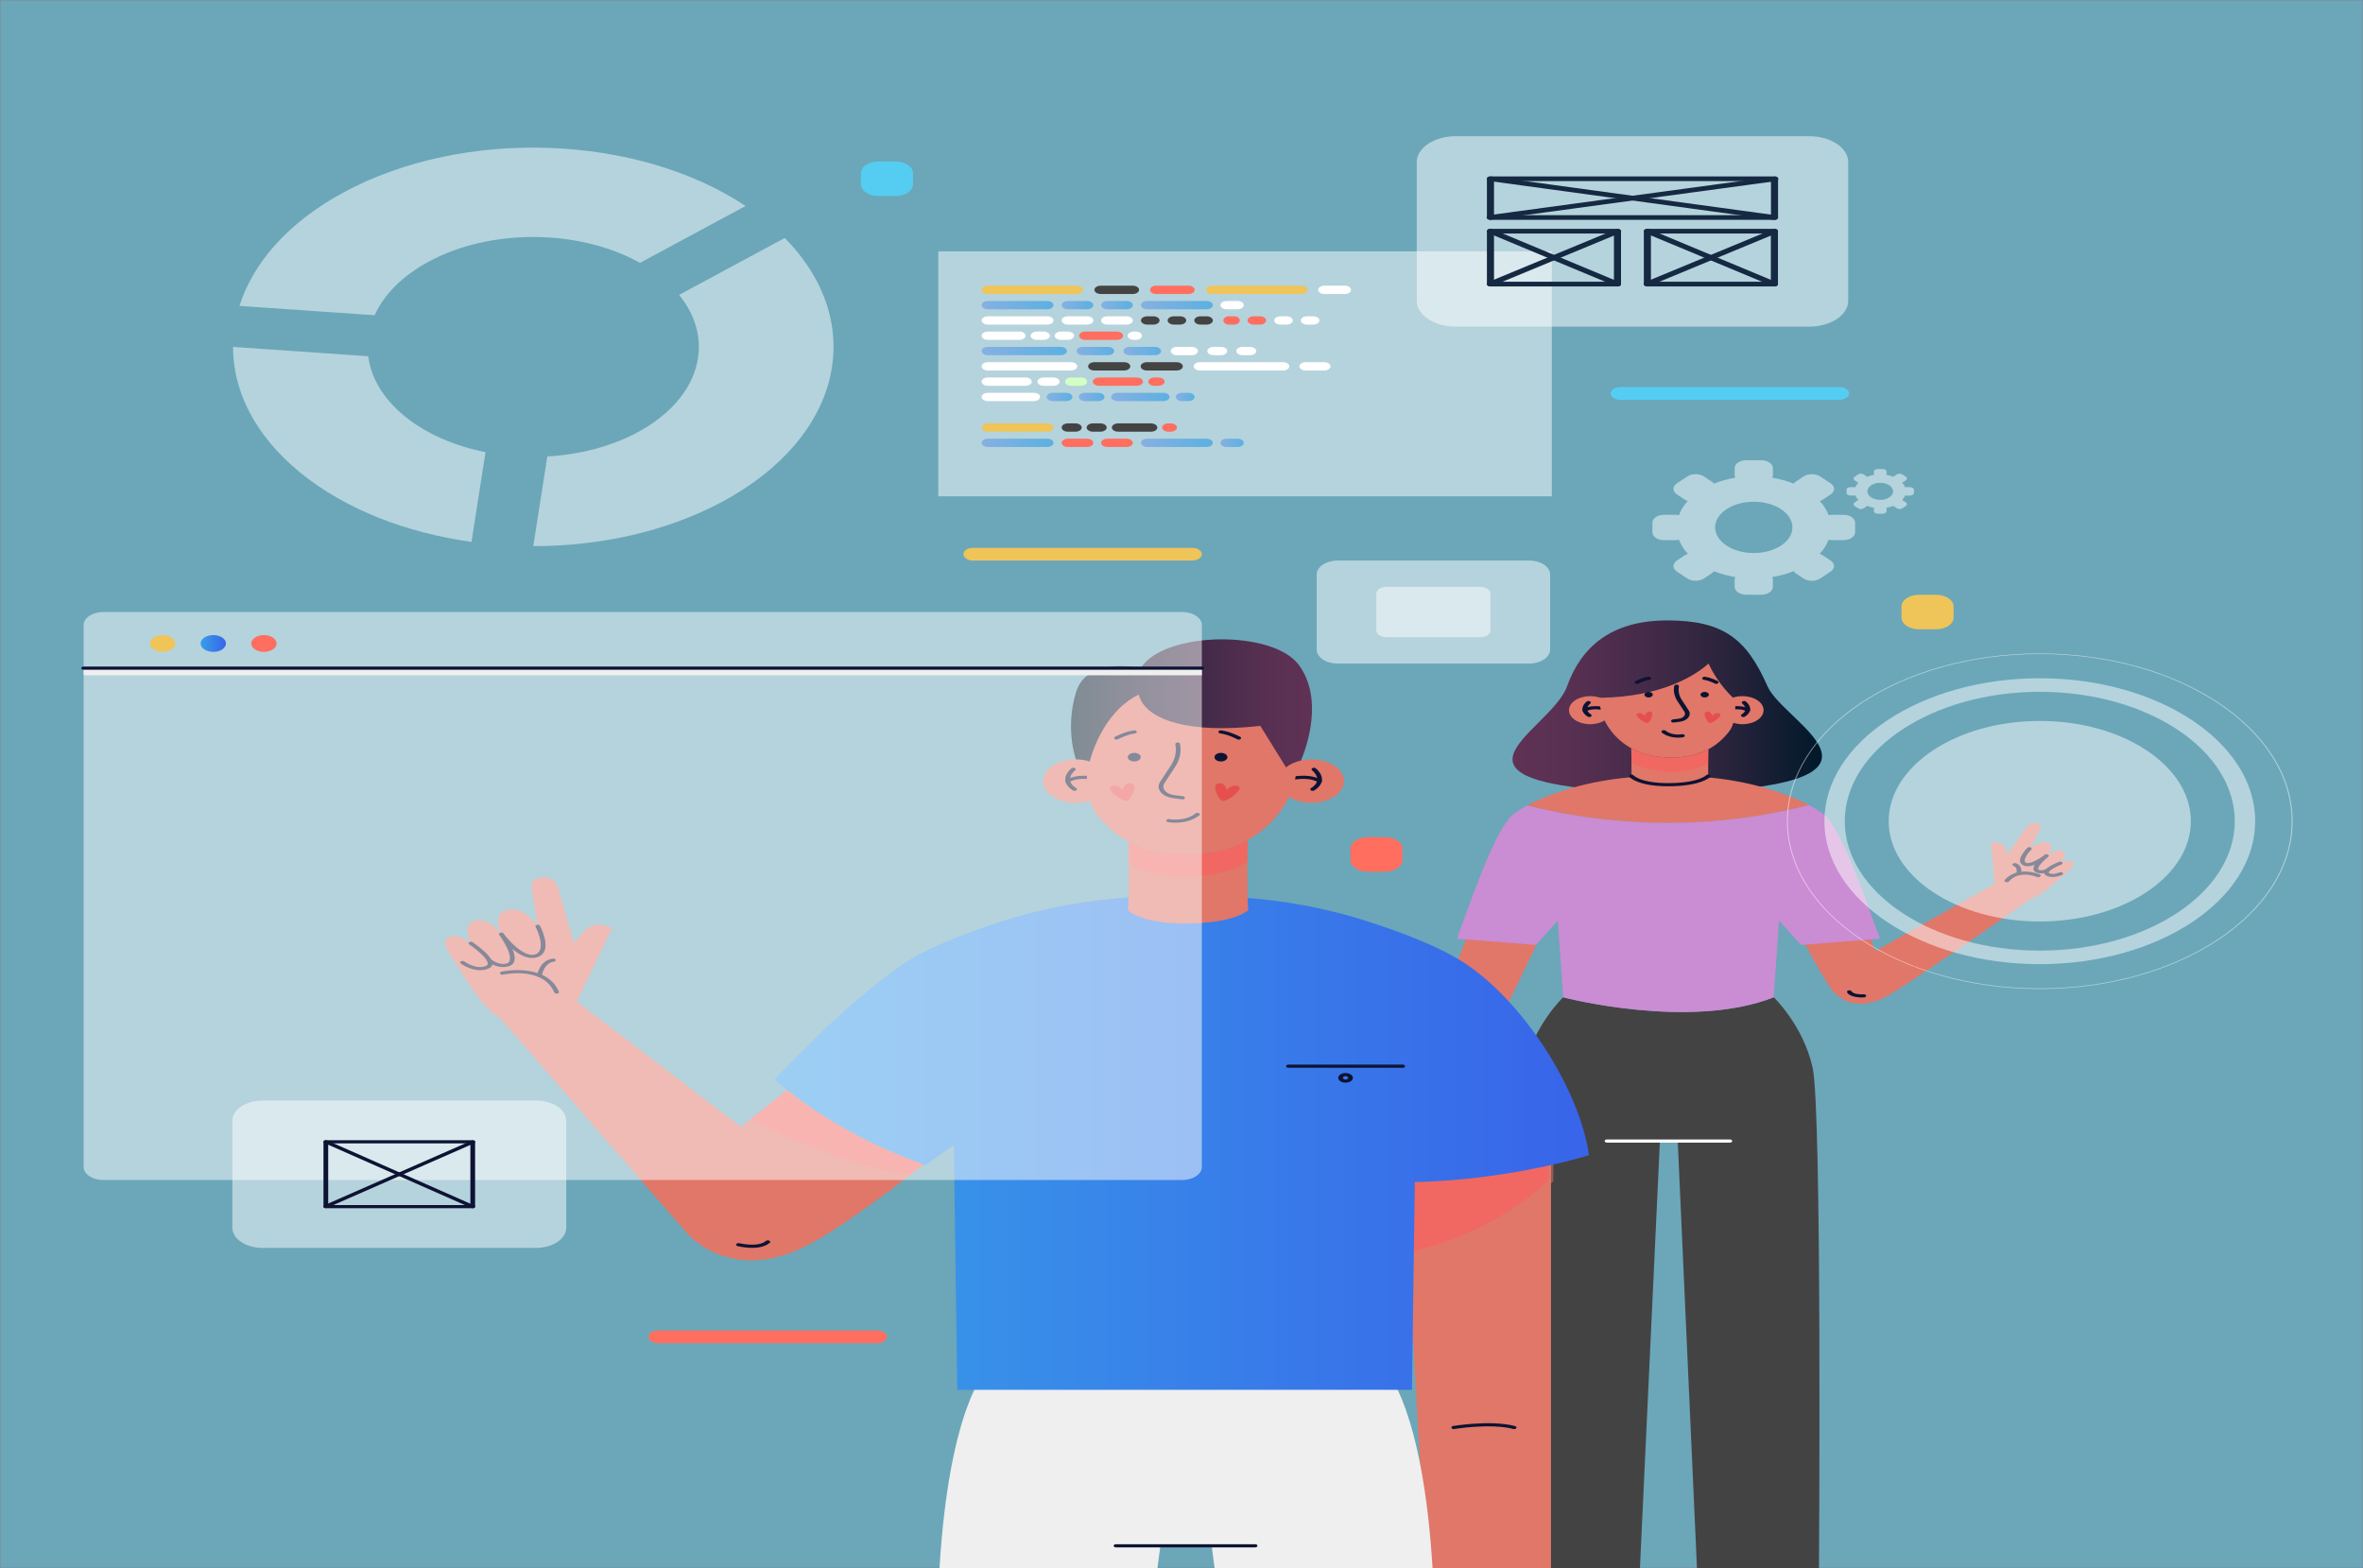 <svg xmlns="http://www.w3.org/2000/svg" xmlns:xlink="http://www.w3.org/1999/xlink" width="779px" height="517px" viewBox="0 0 779 517"><rect x="0" y="0" width="779" height="517" fill="#808080" stroke="none"/><defs><filter id="alpha" filterUnits="objectBoundingBox" x="0%" y="0%" width="100%" height="100%"></filter><mask id="mask0"><g filter="url(#alpha)"><rect x="0" y="0" width="779" height="517" style="fill:rgb(0%,0%,0%);fill-opacity:0.502;stroke:none;"></rect></g></mask><clipPath id="clip1"><rect x="0" y="0" width="779" height="517"></rect></clipPath><g id="surface5" clip-path="url(#clip1)"><rect x="0" y="0" width="779" height="517" style="fill:rgb(33.333%,80.392%,94.902%);fill-opacity:1;stroke:none;"></rect></g><linearGradient id="linear0" gradientUnits="userSpaceOnUse" x1="333.995" y1="225.411" x2="399.472" y2="225.411" gradientTransform="matrix(-1.558,0,0,1.034,1121.011,0)"><stop offset="0" style="stop-color:rgb(0%,9.804%,16.471%);stop-opacity:1;"></stop><stop offset="0.298" style="stop-color:rgb(15.686%,13.725%,23.529%);stop-opacity:1;"></stop><stop offset="0.586" style="stop-color:rgb(27.451%,16.863%,29.02%);stop-opacity:1;"></stop><stop offset="0.83" style="stop-color:rgb(34.902%,18.824%,32.157%);stop-opacity:1;"></stop><stop offset="1" style="stop-color:rgb(37.647%,19.608%,33.333%);stop-opacity:1;"></stop></linearGradient><mask id="mask1"><g filter="url(#alpha)"><rect x="0" y="0" width="779" height="517" style="fill:rgb(0%,0%,0%);fill-opacity:0.502;stroke:none;"></rect></g></mask><clipPath id="clip2"><rect x="0" y="0" width="779" height="517"></rect></clipPath><g id="surface8" clip-path="url(#clip2)"><path style=" stroke:none;fill-rule:nonzero;fill:rgb(100%,35.294%,35.294%);fill-opacity:1;" d="M 551.023 254.484 C 551.004 254.484 550.984 254.48 550.965 254.48 C 550.949 254.48 550.93 254.484 550.91 254.484 C 550.91 254.484 550.91 254.48 550.91 254.48 C 545.367 254.461 541.109 253.207 537.852 251.43 C 537.855 249.824 537.82 248.105 537.773 246.684 C 541.043 248.48 545.32 249.754 550.91 249.773 C 550.93 249.773 550.949 249.773 550.965 249.773 C 550.984 249.773 551.004 249.773 551.023 249.773 C 556.254 249.754 560.172 248.641 563.195 247.023 C 563.152 248.477 563.117 250.191 563.129 251.762 C 560.117 253.363 556.219 254.465 551.023 254.48 C 551.023 254.48 551.023 254.484 551.023 254.484 Z M 551.023 254.484 "></path></g><mask id="mask2"><g filter="url(#alpha)"><rect x="0" y="0" width="779" height="517" style="fill:rgb(0%,0%,0%);fill-opacity:0.502;stroke:none;"></rect></g></mask><clipPath id="clip3"><rect x="0" y="0" width="779" height="517"></rect></clipPath><g id="surface11" clip-path="url(#clip3)"><path style=" stroke:none;fill-rule:nonzero;fill:rgb(92.157%,15.294%,18.824%);fill-opacity:1;" d="M 544.051 234.609 C 542.488 234.422 542.285 236.012 542.285 236.012 C 542.285 236.012 541.066 234.633 539.781 235.254 C 538.496 235.871 542.176 238.508 543.09 238.371 C 544.004 238.234 545.609 234.801 544.051 234.609 Z M 544.051 234.609 "></path></g><mask id="mask3"><g filter="url(#alpha)"><rect x="0" y="0" width="779" height="517" style="fill:rgb(0%,0%,0%);fill-opacity:0.502;stroke:none;"></rect></g></mask><clipPath id="clip4"><rect x="0" y="0" width="779" height="517"></rect></clipPath><g id="surface14" clip-path="url(#clip4)"><path style=" stroke:none;fill-rule:nonzero;fill:rgb(92.157%,15.294%,18.824%);fill-opacity:1;" d="M 562.652 234.609 C 564.211 234.422 564.418 236.012 564.418 236.012 C 564.418 236.012 565.637 234.633 566.918 235.254 C 568.203 235.871 564.523 238.508 563.609 238.371 C 562.695 238.234 561.09 234.801 562.652 234.609 Z M 562.652 234.609 "></path></g><mask id="mask4"><g filter="url(#alpha)"><rect x="0" y="0" width="779" height="517" style="fill:rgb(0%,0%,0%);fill-opacity:0.502;stroke:none;"></rect></g></mask><clipPath id="clip5"><rect x="0" y="0" width="779" height="517"></rect></clipPath><g id="surface17" clip-path="url(#clip5)"><path style="fill-rule:nonzero;fill:rgb(100%,35.294%,35.294%);fill-opacity:1;stroke-width:1;stroke-linecap:butt;stroke-linejoin:miter;stroke:rgb(87.843%,46.667%,41.176%);stroke-opacity:1;stroke-miterlimit:10;" d="M 296.805 367.021 L 298.011 399.79 C 302.18 398.502 316.466 393.088 328.183 376.47 L 328.183 367.021 Z M 296.805 367.021 " transform="matrix(1.558,0,0,1.034,0,0)"></path></g><linearGradient id="linear1" gradientUnits="userSpaceOnUse" x1="163.891" y1="364.411" x2="336.22" y2="364.411" gradientTransform="matrix(1.558,0,0,1.034,0,0)"><stop offset="0.003" style="stop-color:rgb(21.961%,61.961%,91.373%);stop-opacity:1;"></stop><stop offset="1" style="stop-color:rgb(21.961%,39.216%,91.373%);stop-opacity:1;"></stop></linearGradient><mask id="mask5"><g filter="url(#alpha)"><rect x="0" y="0" width="779" height="517" style="fill:rgb(0%,0%,0%);fill-opacity:0.502;stroke:none;"></rect></g></mask><clipPath id="clip6"><rect x="0" y="0" width="779" height="517"></rect></clipPath><g id="surface20" clip-path="url(#clip6)"><path style=" stroke:none;fill-rule:nonzero;fill:rgb(100%,35.294%,35.294%);fill-opacity:1;" d="M 390.859 288.973 C 390.891 288.973 390.918 288.973 390.949 288.973 C 390.977 288.973 391.004 288.973 391.035 288.973 C 391.035 288.973 391.035 288.969 391.039 288.969 C 399.605 288.941 406.18 287 411.219 284.258 C 411.215 281.773 411.273 279.117 411.34 276.918 C 406.285 279.695 399.672 281.664 391.039 281.691 C 391.039 281.691 391.035 281.695 391.035 281.695 C 391.004 281.695 390.977 281.695 390.949 281.695 C 390.918 281.695 390.891 281.695 390.859 281.695 C 390.859 281.695 390.855 281.691 390.855 281.691 C 382.773 281.664 376.715 279.941 372.047 277.441 C 372.113 279.688 372.164 282.34 372.148 284.773 C 376.801 287.242 382.828 288.945 390.855 288.969 C 390.855 288.969 390.859 288.973 390.859 288.973 Z M 390.859 288.973 "></path></g><linearGradient id="linear2" gradientUnits="userSpaceOnUse" x1="226.615" y1="224.252" x2="277.617" y2="224.252" gradientTransform="matrix(1.558,0,0,1.034,0,0)"><stop offset="0" style="stop-color:rgb(0%,9.804%,16.471%);stop-opacity:1;"></stop><stop offset="0.298" style="stop-color:rgb(15.686%,13.725%,23.529%);stop-opacity:1;"></stop><stop offset="0.586" style="stop-color:rgb(27.451%,16.863%,29.02%);stop-opacity:1;"></stop><stop offset="0.83" style="stop-color:rgb(34.902%,18.824%,32.157%);stop-opacity:1;"></stop><stop offset="1" style="stop-color:rgb(37.647%,19.608%,33.333%);stop-opacity:1;"></stop></linearGradient><mask id="mask6"><g filter="url(#alpha)"><rect x="0" y="0" width="779" height="517" style="fill:rgb(0%,0%,0%);fill-opacity:0.502;stroke:none;"></rect></g></mask><clipPath id="clip7"><rect x="0" y="0" width="779" height="517"></rect></clipPath><g id="surface23" clip-path="url(#clip7)"><path style=" stroke:none;fill-rule:nonzero;fill:rgb(92.157%,15.294%,18.824%);fill-opacity:1;" d="M 401.637 258.258 C 404.051 257.961 404.367 260.422 404.367 260.422 C 404.367 260.422 406.25 258.293 408.234 259.25 C 410.219 260.207 404.531 264.281 403.117 264.066 C 401.707 263.855 399.227 258.551 401.637 258.258 Z M 401.637 258.258 "></path></g><mask id="mask7"><g filter="url(#alpha)"><rect x="0" y="0" width="779" height="517" style="fill:rgb(0%,0%,0%);fill-opacity:0.502;stroke:none;"></rect></g></mask><clipPath id="clip8"><rect x="0" y="0" width="779" height="517"></rect></clipPath><g id="surface26" clip-path="url(#clip8)"><path style=" stroke:none;fill-rule:nonzero;fill:rgb(92.157%,15.294%,18.824%);fill-opacity:1;" d="M 372.887 258.258 C 370.477 257.961 370.16 260.422 370.16 260.422 C 370.16 260.422 368.277 258.293 366.293 259.25 C 364.309 260.207 369.992 264.281 371.406 264.066 C 372.82 263.855 375.301 258.551 372.887 258.258 Z M 372.887 258.258 "></path></g><mask id="mask8"><g filter="url(#alpha)"><rect x="0" y="0" width="779" height="517" style="fill:rgb(0%,0%,0%);fill-opacity:0.502;stroke:none;"></rect></g></mask><clipPath id="clip9"><rect x="0" y="0" width="779" height="517"></rect></clipPath><g id="surface29" clip-path="url(#clip9)"><path style=" stroke:none;fill-rule:nonzero;fill:rgb(100%,35.294%,35.294%);fill-opacity:1;" d="M 259.445 359.379 L 247.473 368.992 C 257.129 373.898 282.246 385.832 300.395 387.121 C 301.766 386.062 303.137 385 304.504 383.93 C 282.047 375.996 266.414 364.934 259.445 359.379 Z M 259.445 359.379 "></path></g><mask id="mask9"><g filter="url(#alpha)"><rect x="0" y="0" width="779" height="517" style="fill:rgb(0%,0%,0%);fill-opacity:0.502;stroke:none;"></rect></g></mask><clipPath id="clip10"><rect x="0" y="0" width="779" height="517"></rect></clipPath><g id="surface32" clip-path="url(#clip10)"><path style=" stroke:none;fill-rule:nonzero;fill:rgb(100%,100%,100%);fill-opacity:1;" d="M 504.059 218.766 L 441.023 218.766 C 437.172 218.766 434.055 216.699 434.055 214.145 L 434.055 189.414 C 434.055 186.863 437.172 184.793 441.023 184.793 L 504.059 184.793 C 507.906 184.793 511.027 186.863 511.027 189.414 L 511.027 214.145 C 511.027 216.699 507.906 218.766 504.059 218.766 Z M 504.059 218.766 "></path></g><mask id="mask10"><g filter="url(#alpha)"><rect x="0" y="0" width="779" height="517" style="fill:rgb(0%,0%,0%);fill-opacity:0.502;stroke:none;"></rect></g></mask><clipPath id="clip11"><rect x="0" y="0" width="779" height="517"></rect></clipPath><g id="surface35" clip-path="url(#clip11)"><path style=" stroke:none;fill-rule:nonzero;fill:rgb(100%,100%,100%);fill-opacity:1;" d="M 487.949 210.082 L 457.133 210.082 C 455.254 210.082 453.727 209.07 453.727 207.824 L 453.727 195.734 C 453.727 194.488 455.254 193.477 457.133 193.477 L 487.949 193.477 C 489.828 193.477 491.355 194.488 491.355 195.734 L 491.355 207.824 C 491.355 209.07 489.828 210.082 487.949 210.082 Z M 487.949 210.082 "></path></g><mask id="mask11"><g filter="url(#alpha)"><rect x="0" y="0" width="779" height="517" style="fill:rgb(0%,0%,0%);fill-opacity:0.502;stroke:none;"></rect></g></mask><clipPath id="clip12"><rect x="0" y="0" width="779" height="517"></rect></clipPath><g id="surface38" clip-path="url(#clip12)"><path style=" stroke:none;fill-rule:nonzero;fill:rgb(100%,100%,100%);fill-opacity:1;" d="M 133.395 137.207 C 126.223 131.344 122.273 124.445 121.387 117.445 L 76.824 114.371 C 76.812 128.93 84.039 143.586 98.941 155.77 C 113.84 167.953 133.965 175.664 155.434 178.648 L 160.062 149.074 C 149.93 147.055 140.566 143.074 133.395 137.207 Z M 133.395 137.207 "></path><path style=" stroke:none;fill-rule:nonzero;fill:rgb(100%,100%,100%);fill-opacity:1;" d="M 123.504 103.93 C 126.539 97.199 132.543 90.984 141.379 86.227 C 162.074 75.074 191.332 75.652 210.977 86.664 L 245.789 67.91 C 210.391 44.363 153.176 41.941 113.414 63.359 C 95.051 73.25 83.438 86.605 78.938 100.852 Z M 123.504 103.93 "></path><path style=" stroke:none;fill-rule:nonzero;fill:rgb(100%,100%,100%);fill-opacity:1;" d="M 223.883 97.215 C 236.082 112.238 230.914 131.359 210.215 142.508 C 201.379 147.27 190.984 149.887 180.438 150.477 L 175.805 180.051 C 197.742 180.062 219.824 175.262 238.18 165.375 C 277.941 143.953 286.141 106.297 258.699 78.461 Z M 223.883 97.215 "></path></g><mask id="mask12"><g filter="url(#alpha)"><rect x="0" y="0" width="779" height="517" style="fill:rgb(0%,0%,0%);fill-opacity:0.502;stroke:none;"></rect></g></mask><clipPath id="clip13"><rect x="0" y="0" width="779" height="517"></rect></clipPath><g id="surface41" clip-path="url(#clip13)"><path style=" stroke:none;fill-rule:nonzero;fill:rgb(100%,100%,100%);fill-opacity:1;" d="M 309.328 82.875 L 511.586 82.875 L 511.586 163.629 L 309.328 163.629 Z M 309.328 82.875 "></path></g><linearGradient id="linear3" gradientUnits="userSpaceOnUse" x1="207.707" y1="97.29" x2="222.911" y2="97.29" gradientTransform="matrix(1.558,0,0,1.034,0,0)"><stop offset="0" style="stop-color:rgb(52.549%,69.02%,88.627%);stop-opacity:1;"></stop><stop offset="1" style="stop-color:rgb(36.078%,69.02%,88.627%);stop-opacity:1;"></stop></linearGradient><linearGradient id="linear4" gradientUnits="userSpaceOnUse" x1="241.428" y1="97.29" x2="256.632" y2="97.29" gradientTransform="matrix(1.558,0,0,1.034,0,0)"><stop offset="0" style="stop-color:rgb(52.549%,69.02%,88.627%);stop-opacity:1;"></stop><stop offset="1" style="stop-color:rgb(36.078%,69.02%,88.627%);stop-opacity:1;"></stop></linearGradient><linearGradient id="linear5" gradientUnits="userSpaceOnUse" x1="224.643" y1="97.29" x2="231.346" y2="97.29" gradientTransform="matrix(1.558,0,0,1.034,0,0)"><stop offset="0" style="stop-color:rgb(52.549%,69.02%,88.627%);stop-opacity:1;"></stop><stop offset="1" style="stop-color:rgb(36.078%,69.02%,88.627%);stop-opacity:1;"></stop></linearGradient><linearGradient id="linear6" gradientUnits="userSpaceOnUse" x1="232.998" y1="97.29" x2="239.701" y2="97.29" gradientTransform="matrix(1.558,0,0,1.034,0,0)"><stop offset="0" style="stop-color:rgb(52.549%,69.02%,88.627%);stop-opacity:1;"></stop><stop offset="1" style="stop-color:rgb(36.078%,69.02%,88.627%);stop-opacity:1;"></stop></linearGradient><linearGradient id="linear7" gradientUnits="userSpaceOnUse" x1="207.707" y1="111.927" x2="225.752" y2="111.927" gradientTransform="matrix(1.558,0,0,1.034,0,0)"><stop offset="0" style="stop-color:rgb(52.549%,69.02%,88.627%);stop-opacity:1;"></stop><stop offset="1" style="stop-color:rgb(36.078%,69.02%,88.627%);stop-opacity:1;"></stop></linearGradient><linearGradient id="linear8" gradientUnits="userSpaceOnUse" x1="227.806" y1="111.927" x2="235.762" y2="111.927" gradientTransform="matrix(1.558,0,0,1.034,0,0)"><stop offset="0" style="stop-color:rgb(52.549%,69.02%,88.627%);stop-opacity:1;"></stop><stop offset="1" style="stop-color:rgb(36.078%,69.02%,88.627%);stop-opacity:1;"></stop></linearGradient><linearGradient id="linear9" gradientUnits="userSpaceOnUse" x1="237.722" y1="111.927" x2="245.677" y2="111.927" gradientTransform="matrix(1.558,0,0,1.034,0,0)"><stop offset="0" style="stop-color:rgb(52.549%,69.02%,88.627%);stop-opacity:1;"></stop><stop offset="1" style="stop-color:rgb(36.078%,69.02%,88.627%);stop-opacity:1;"></stop></linearGradient><linearGradient id="linear10" gradientUnits="userSpaceOnUse" x1="235.111" y1="126.563" x2="247.467" y2="126.563" gradientTransform="matrix(1.558,0,0,1.034,0,0)"><stop offset="0" style="stop-color:rgb(52.549%,69.02%,88.627%);stop-opacity:1;"></stop><stop offset="1" style="stop-color:rgb(36.078%,69.02%,88.627%);stop-opacity:1;"></stop></linearGradient><linearGradient id="linear11" gradientUnits="userSpaceOnUse" x1="248.775" y1="126.563" x2="252.789" y2="126.563" gradientTransform="matrix(1.558,0,0,1.034,0,0)"><stop offset="0" style="stop-color:rgb(52.549%,69.02%,88.627%);stop-opacity:1;"></stop><stop offset="1" style="stop-color:rgb(36.078%,69.02%,88.627%);stop-opacity:1;"></stop></linearGradient><linearGradient id="linear12" gradientUnits="userSpaceOnUse" x1="221.47" y1="126.563" x2="226.918" y2="126.563" gradientTransform="matrix(1.558,0,0,1.034,0,0)"><stop offset="0" style="stop-color:rgb(52.549%,69.02%,88.627%);stop-opacity:1;"></stop><stop offset="1" style="stop-color:rgb(36.078%,69.02%,88.627%);stop-opacity:1;"></stop></linearGradient><linearGradient id="linear13" gradientUnits="userSpaceOnUse" x1="228.26" y1="126.563" x2="233.708" y2="126.563" gradientTransform="matrix(1.558,0,0,1.034,0,0)"><stop offset="0" style="stop-color:rgb(52.549%,69.02%,88.627%);stop-opacity:1;"></stop><stop offset="1" style="stop-color:rgb(36.078%,69.02%,88.627%);stop-opacity:1;"></stop></linearGradient><linearGradient id="linear14" gradientUnits="userSpaceOnUse" x1="207.707" y1="141.199" x2="222.911" y2="141.199" gradientTransform="matrix(1.558,0,0,1.034,0,0)"><stop offset="0" style="stop-color:rgb(52.549%,69.02%,88.627%);stop-opacity:1;"></stop><stop offset="1" style="stop-color:rgb(36.078%,69.02%,88.627%);stop-opacity:1;"></stop></linearGradient><linearGradient id="linear15" gradientUnits="userSpaceOnUse" x1="241.428" y1="141.199" x2="256.632" y2="141.199" gradientTransform="matrix(1.558,0,0,1.034,0,0)"><stop offset="0" style="stop-color:rgb(52.549%,69.02%,88.627%);stop-opacity:1;"></stop><stop offset="1" style="stop-color:rgb(36.078%,69.02%,88.627%);stop-opacity:1;"></stop></linearGradient><linearGradient id="linear16" gradientUnits="userSpaceOnUse" x1="258.242" y1="141.199" x2="263.181" y2="141.199" gradientTransform="matrix(1.558,0,0,1.034,0,0)"><stop offset="0" style="stop-color:rgb(52.549%,69.02%,88.627%);stop-opacity:1;"></stop><stop offset="1" style="stop-color:rgb(36.078%,69.02%,88.627%);stop-opacity:1;"></stop></linearGradient><mask id="mask13"><g filter="url(#alpha)"><rect x="0" y="0" width="779" height="517" style="fill:rgb(0%,0%,0%);fill-opacity:0.502;stroke:none;"></rect></g></mask><clipPath id="clip14"><rect x="0" y="0" width="779" height="517"></rect></clipPath><g id="surface44" clip-path="url(#clip14)"><path style=" stroke:none;fill-rule:nonzero;fill:rgb(100%,100%,100%);fill-opacity:1;" d="M 596.422 107.691 L 479.93 107.691 C 472.82 107.691 467.055 103.867 467.055 99.148 L 467.055 53.453 C 467.055 48.73 472.82 44.906 479.93 44.906 L 596.422 44.906 C 603.535 44.906 609.297 48.73 609.297 53.453 L 609.297 99.148 C 609.297 103.867 603.535 107.691 596.422 107.691 Z M 596.422 107.691 "></path></g><mask id="mask14"><g filter="url(#alpha)"><rect x="0" y="0" width="779" height="517" style="fill:rgb(0%,0%,0%);fill-opacity:0.502;stroke:none;"></rect></g></mask><clipPath id="clip15"><rect x="0" y="0" width="779" height="517"></rect></clipPath><g id="surface47" clip-path="url(#clip15)"><path style=" stroke:none;fill-rule:nonzero;fill:rgb(100%,100%,100%);fill-opacity:1;" d="M 629.66 160.605 L 628.453 160.605 C 628.305 160.605 628.172 160.633 628.039 160.66 C 627.832 160.102 627.496 159.578 627.059 159.098 C 627.184 159.055 627.309 159.008 627.414 158.941 L 628.266 158.375 C 628.77 158.039 628.77 157.496 628.266 157.16 L 627.129 156.41 C 626.625 156.074 625.809 156.074 625.305 156.41 L 624.449 156.977 C 624.348 157.043 624.281 157.125 624.219 157.207 C 623.496 156.914 622.703 156.691 621.859 156.555 C 621.902 156.469 621.941 156.383 621.941 156.285 L 621.941 155.484 C 621.941 155.012 621.363 154.629 620.652 154.629 L 619.047 154.629 C 618.332 154.629 617.754 155.012 617.754 155.484 L 617.754 156.285 C 617.754 156.383 617.793 156.469 617.836 156.555 C 616.992 156.695 616.203 156.914 615.48 157.207 C 615.418 157.125 615.348 157.047 615.246 156.977 L 614.391 156.41 C 613.887 156.074 613.07 156.074 612.566 156.41 L 611.43 157.16 C 610.926 157.496 610.926 158.039 611.43 158.375 L 612.281 158.941 C 612.387 159.008 612.512 159.055 612.637 159.098 C 612.199 159.578 611.867 160.102 611.66 160.66 C 611.527 160.633 611.391 160.605 611.242 160.605 L 610.039 160.605 C 609.324 160.605 608.746 160.988 608.746 161.465 L 608.746 162.527 C 608.746 163 609.324 163.387 610.039 163.387 L 611.242 163.387 C 611.395 163.387 611.535 163.359 611.668 163.328 C 611.875 163.887 612.211 164.41 612.652 164.891 C 612.52 164.93 612.391 164.98 612.281 165.051 L 611.43 165.617 C 610.926 165.953 610.926 166.496 611.43 166.828 L 612.566 167.582 C 613.066 167.918 613.887 167.918 614.391 167.582 L 615.246 167.016 C 615.355 166.945 615.43 166.859 615.492 166.77 C 616.215 167.062 617 167.281 617.844 167.418 C 617.793 167.512 617.754 167.605 617.754 167.707 L 617.754 168.508 C 617.754 168.98 618.336 169.363 619.047 169.363 L 620.652 169.363 C 621.367 169.363 621.945 168.98 621.945 168.508 L 621.945 167.707 C 621.945 167.605 621.906 167.512 621.855 167.422 C 622.699 167.285 623.484 167.062 624.207 166.773 C 624.27 166.859 624.344 166.945 624.453 167.02 L 625.309 167.582 C 625.812 167.918 626.629 167.918 627.133 167.582 L 628.27 166.828 C 628.773 166.496 628.773 165.953 628.27 165.617 L 627.414 165.051 C 627.309 164.98 627.18 164.93 627.051 164.891 C 627.488 164.41 627.824 163.887 628.031 163.328 C 628.168 163.359 628.305 163.387 628.457 163.387 L 629.664 163.387 C 630.375 163.387 630.953 163 630.953 162.527 L 630.953 161.465 C 630.949 160.988 630.371 160.605 629.66 160.605 Z M 619.848 164.797 C 617.508 164.797 615.609 163.539 615.609 161.984 C 615.609 160.434 617.508 159.176 619.848 159.176 C 622.188 159.176 624.082 160.434 624.082 161.984 C 624.082 163.539 622.188 164.797 619.848 164.797 Z M 619.848 164.797 "></path><path style=" stroke:none;fill-rule:nonzero;fill:rgb(100%,100%,100%);fill-opacity:1;" d="M 607.684 169.715 L 604.051 169.715 C 603.625 169.715 603.223 169.773 602.84 169.859 C 602.223 168.184 601.23 166.609 599.922 165.172 C 600.281 165.051 600.625 164.902 600.922 164.703 L 603.492 163 C 605.012 161.992 605.012 160.363 603.492 159.355 L 600.074 157.086 C 598.559 156.078 596.098 156.078 594.582 157.086 L 592.012 158.789 C 591.719 158.988 591.496 159.211 591.316 159.445 C 589.152 158.574 586.781 157.914 584.258 157.5 C 584.379 157.25 584.461 156.988 584.461 156.715 L 584.461 154.305 C 584.461 152.879 582.723 151.727 580.578 151.727 L 575.738 151.727 C 573.594 151.727 571.859 152.879 571.859 154.305 L 571.859 156.715 C 571.859 156.988 571.941 157.25 572.062 157.5 C 569.539 157.914 567.168 158.574 565.004 159.445 C 564.82 159.211 564.602 158.988 564.305 158.789 L 561.734 157.086 C 560.219 156.078 557.762 156.078 556.242 157.086 L 552.824 159.355 C 551.305 160.359 551.305 161.992 552.824 163 L 555.391 164.707 C 555.691 164.906 556.031 165.051 556.391 165.172 C 555.086 166.609 554.094 168.184 553.477 169.859 C 553.094 169.773 552.691 169.715 552.262 169.715 L 548.633 169.715 C 546.484 169.715 544.75 170.871 544.75 172.293 L 544.75 175.504 C 544.75 176.926 546.484 178.082 548.633 178.082 L 552.262 178.082 C 552.699 178.082 553.109 178.023 553.5 177.934 C 554.121 179.609 555.117 181.18 556.434 182.613 C 556.059 182.734 555.703 182.887 555.391 183.094 L 552.82 184.797 C 551.305 185.805 551.305 187.438 552.82 188.445 L 556.242 190.715 C 557.758 191.719 560.215 191.719 561.734 190.715 L 564.305 189.008 C 564.621 188.801 564.852 188.562 565.035 188.312 C 567.199 189.18 569.562 189.836 572.082 190.246 C 571.945 190.512 571.855 190.789 571.855 191.086 L 571.855 193.496 C 571.855 194.918 573.594 196.074 575.738 196.074 L 580.578 196.074 C 582.723 196.074 584.457 194.918 584.457 193.496 L 584.457 191.086 C 584.457 190.789 584.367 190.512 584.23 190.246 C 586.754 189.836 589.117 189.176 591.281 188.309 C 591.465 188.562 591.699 188.801 592.012 189.012 L 594.578 190.715 C 596.098 191.723 598.559 191.723 600.07 190.715 L 603.488 188.445 C 605.008 187.438 605.008 185.805 603.488 184.797 L 600.922 183.094 C 600.609 182.891 600.254 182.734 599.879 182.613 C 601.191 181.18 602.191 179.609 602.816 177.934 C 603.203 178.023 603.617 178.082 604.051 178.082 L 607.684 178.082 C 609.824 178.082 611.566 176.926 611.566 175.504 L 611.566 172.293 C 611.566 170.871 609.828 169.715 607.684 169.715 Z M 578.16 182.332 C 571.117 182.332 565.414 178.543 565.414 173.871 C 565.414 169.199 571.117 165.41 578.16 165.41 C 585.195 165.41 590.902 169.199 590.902 173.871 C 590.902 178.543 585.195 182.332 578.16 182.332 Z M 578.16 182.332 "></path></g><mask id="mask15"><g filter="url(#alpha)"><rect x="0" y="0" width="779" height="517" style="fill:rgb(0%,0%,0%);fill-opacity:0.502;stroke:none;"></rect></g></mask><clipPath id="clip16"><rect x="0" y="0" width="779" height="517"></rect></clipPath><g id="surface50" clip-path="url(#clip16)"><path style=" stroke:none;fill-rule:nonzero;fill:rgb(100%,100%,100%);fill-opacity:1;" d="M 389.758 389.023 L 34.031 389.023 C 30.469 389.023 27.582 387.105 27.582 384.742 L 27.582 206.062 C 27.582 203.695 30.469 201.781 34.031 201.781 L 389.758 201.781 C 393.32 201.781 396.207 203.695 396.207 206.062 L 396.207 384.742 C 396.207 387.105 393.32 389.023 389.758 389.023 Z M 389.758 389.023 "></path></g><linearGradient id="linear17" gradientUnits="userSpaceOnUse" x1="42.45" y1="205.168" x2="47.808" y2="205.168" gradientTransform="matrix(1.558,0,0,1.034,0,0)"><stop offset="0.003" style="stop-color:rgb(21.961%,61.961%,91.373%);stop-opacity:1;"></stop><stop offset="1" style="stop-color:rgb(21.961%,39.216%,91.373%);stop-opacity:1;"></stop></linearGradient><mask id="mask16"><g filter="url(#alpha)"><rect x="0" y="0" width="779" height="517" style="fill:rgb(0%,0%,0%);fill-opacity:0.502;stroke:none;"></rect></g></mask><clipPath id="clip17"><rect x="0" y="0" width="779" height="517"></rect></clipPath><g id="surface53" clip-path="url(#clip17)"><path style=" stroke:none;fill-rule:nonzero;fill:rgb(100%,100%,100%);fill-opacity:1;" d="M 176.695 411.41 L 86.562 411.41 C 81.062 411.41 76.602 408.449 76.602 404.801 L 76.602 369.441 C 76.602 365.793 81.062 362.832 86.562 362.832 L 176.699 362.832 C 182.199 362.832 186.66 365.793 186.66 369.441 L 186.66 404.801 C 186.66 408.449 182.199 411.41 176.695 411.41 Z M 176.695 411.41 "></path></g><mask id="mask17"><g filter="url(#alpha)"><rect x="0" y="0" width="779" height="517" style="fill:rgb(0%,0%,0%);fill-opacity:0.502;stroke:none;"></rect></g></mask><clipPath id="clip18"><rect x="0" y="0" width="779" height="517"></rect></clipPath><g id="surface56" clip-path="url(#clip18)"><path style=" stroke:none;fill-rule:nonzero;fill:rgb(100%,100%,100%);fill-opacity:1;" d="M 672.445 317.867 C 633.289 317.867 601.434 296.727 601.434 270.738 C 601.434 244.75 633.289 223.609 672.445 223.609 C 711.598 223.609 743.453 244.75 743.453 270.738 C 743.453 296.727 711.598 317.867 672.445 317.867 Z M 672.445 228.074 C 636.996 228.074 608.156 247.211 608.156 270.738 C 608.156 294.266 636.996 313.406 672.445 313.406 C 707.891 313.406 736.73 294.266 736.73 270.738 C 736.73 247.211 707.895 228.074 672.445 228.074 Z M 672.445 228.074 "></path><path style=" stroke:none;fill-rule:nonzero;fill:rgb(100%,100%,100%);fill-opacity:1;" d="M 672.445 326.059 C 626.484 326.059 589.09 301.242 589.09 270.738 C 589.09 240.234 626.484 215.418 672.445 215.418 C 718.406 215.418 755.797 240.234 755.797 270.738 C 755.797 301.242 718.406 326.059 672.445 326.059 Z M 672.445 215.629 C 626.656 215.629 589.406 240.352 589.406 270.738 C 589.406 301.125 626.656 325.848 672.445 325.848 C 718.23 325.848 755.48 301.125 755.48 270.738 C 755.48 240.352 718.23 215.629 672.445 215.629 Z M 672.445 215.629 "></path><path style=" stroke:none;fill-rule:nonzero;fill:rgb(100%,100%,100%);fill-opacity:1;" d="M 672.445 303.797 C 644.98 303.797 622.633 288.969 622.633 270.738 C 622.633 252.512 644.98 237.68 672.445 237.68 C 699.906 237.68 722.254 252.512 722.254 270.738 C 722.254 288.969 699.91 303.797 672.445 303.797 Z M 672.445 303.797 "></path></g></defs><g id="surface1"><use xlink:href="#surface5" mask="url(#mask0)"></use><path style=" stroke:none;fill-rule:nonzero;fill:url(#linear0);" d="M 516.613 226.254 C 521.211 213.414 531.02 204.543 549.648 204.543 C 568.277 204.543 575.832 210.707 582.684 226.254 C 588.262 238.926 635.492 259.266 549.648 261.605 C 463.801 259.266 510.988 241.965 516.613 226.254 Z M 516.613 226.254 "></path><path style=" stroke:none;fill-rule:nonzero;fill:rgb(87.843%,46.667%,41.176%);fill-opacity:1;" d="M 587.262 296.281 C 595.824 297.098 605.059 296.016 611.129 294.574 L 618.23 313.523 L 657.566 291.387 L 656.395 277.969 C 656.395 277.969 659.867 276.957 660.859 279.27 C 661.852 281.586 661.852 281.586 661.852 281.586 L 668.465 272.172 C 668.465 272.172 670.152 270.914 671.457 271.43 C 672.762 271.953 672.953 272.434 672.684 273.137 C 672.414 273.84 669 279.797 669 279.797 C 669 279.797 672.484 276.793 675.145 277.891 C 677.805 278.988 674.641 282.148 674.641 282.148 C 674.641 282.148 677.891 279.555 679.953 280.648 C 682.012 281.746 679.203 284.562 679.203 284.562 C 679.203 284.562 681.969 283.234 683.219 284.094 C 684.465 284.953 682.867 286.379 679.668 289.035 C 678.59 289.93 672.453 295.699 669.535 296.254 C 669.535 296.254 635.848 319.93 623.926 327.352 C 620.398 329.551 611.719 334.297 604.562 327.145 C 601.23 323.812 586.766 295.625 587.262 296.281 Z M 587.262 296.281 "></path><path style="fill:none;stroke-width:1;stroke-linecap:round;stroke-linejoin:round;stroke:rgb(5.098%,7.451%,20%);stroke-opacity:1;stroke-miterlimit:10;" d="M 429.402 270.597 C 429.402 270.597 426.899 274.359 428.399 275.485 C 429.898 276.611 433.022 272.871 433.022 272.871 C 433.022 272.871 429.758 276.72 431.064 277.71 C 432.042 278.454 433.295 277.442 433.295 277.442 " transform="matrix(1.558,0,0,1.034,0,0)"></path><path style="fill:none;stroke-width:1;stroke-linecap:round;stroke-linejoin:round;stroke:rgb(5.098%,7.451%,20%);stroke-opacity:1;stroke-miterlimit:10;" d="M 431.3 279.202 C 431.3 279.202 427.145 276.539 424.638 280.793 " transform="matrix(1.558,0,0,1.034,0,0)"></path><path style="fill:none;stroke-width:1;stroke-linecap:round;stroke-linejoin:round;stroke:rgb(5.098%,7.451%,20%);stroke-opacity:1;stroke-miterlimit:10;" d="M 427.188 278.575 C 427.188 278.575 427.524 276.248 426.318 275.685 " transform="matrix(1.558,0,0,1.034,0,0)"></path><path style="fill:none;stroke-width:1;stroke-linecap:round;stroke-linejoin:round;stroke:rgb(5.098%,7.451%,20%);stroke-opacity:1;stroke-miterlimit:10;" d="M 436.041 278.56 C 436.041 278.56 434.233 279.792 433.17 278.651 C 432.109 277.514 435.93 275.206 435.93 275.206 " transform="matrix(1.558,0,0,1.034,0,0)"></path><path style="fill:none;stroke-width:1;stroke-linecap:round;stroke-linejoin:round;stroke:rgb(5.098%,7.451%,20%);stroke-opacity:1;stroke-miterlimit:10;" d="M 394.368 317.517 C 394.368 317.517 391.984 317.778 391.312 316.255 " transform="matrix(1.558,0,0,1.034,0,0)"></path><path style=" stroke:none;fill-rule:nonzero;fill:rgb(87.843%,46.667%,41.176%);fill-opacity:1;" d="M 596.371 265.418 C 594.207 264.285 591.734 263.207 589.172 262.215 C 578.254 257.973 565.762 255.855 553.113 255.855 L 546.98 255.855 C 533.863 255.855 520.945 258.156 509.73 262.672 C 507.5 263.57 505.363 264.531 503.473 265.539 C 518.473 269.473 554.633 276.324 596.371 265.418 Z M 596.371 265.418 "></path><path style=" stroke:none;fill-rule:nonzero;fill:rgb(26.667%,26.275%,26.275%);fill-opacity:1;" d="M 500.41 517.105 L 540.625 517.105 L 547.215 376.191 L 553.09 376.191 L 559.434 517.105 L 599.652 517.105 C 599.652 517.105 600.691 366.066 597.57 352.031 C 594.449 337.996 584.742 328.793 584.742 328.793 C 556.922 339.723 515.316 328.793 515.316 328.793 C 515.316 328.793 505.609 337.996 502.492 352.031 C 499.371 366.066 500.41 517.105 500.41 517.105 Z M 500.41 517.105 "></path><path style=" stroke:none;fill-rule:nonzero;fill:rgb(26.667%,26.275%,26.275%);fill-opacity:1;" d="M 469.828 399.074 L 471 361.055 L 500.09 361.449 L 498.918 399.469 Z M 469.828 399.074 "></path><path style=" stroke:none;fill-rule:nonzero;fill:rgb(93.725%,92.941%,92.941%);fill-opacity:1;" d="M 469.949 395.207 L 470.879 364.875 L 499.969 365.266 L 499.039 395.602 Z M 469.949 395.207 "></path><path style="fill:none;stroke-width:1;stroke-linecap:butt;stroke-linejoin:miter;stroke:rgb(100%,100%,100%);stroke-opacity:1;stroke-miterlimit:10;" d="M 308.656 351.74 L 314.556 351.861 " transform="matrix(1.558,0,0,1.034,0,0)"></path><path style=" stroke:none;fill-rule:nonzero;fill:rgb(18.824%,46.275%,93.725%);fill-opacity:1;" d="M 469.621 369.742 L 469.715 366.668 L 470.832 366.684 L 470.738 369.758 Z M 469.621 369.742 "></path><path style=" stroke:none;fill-rule:nonzero;fill:rgb(18.824%,46.275%,93.725%);fill-opacity:1;" d="M 469.477 374.355 L 469.574 371.281 L 470.691 371.293 L 470.598 374.371 Z M 469.477 374.355 "></path><path style="fill:none;stroke-width:1;stroke-linecap:butt;stroke-linejoin:miter;stroke:rgb(100%,100%,100%);stroke-opacity:1;stroke-miterlimit:10;" d="M 312.485 384.146 C 312.47 384.815 311.918 385.347 311.249 385.332 C 310.582 385.317 310.05 384.766 310.063 384.097 C 310.078 383.428 310.632 382.899 311.299 382.911 C 311.966 382.926 312.497 383.477 312.485 384.146 Z M 312.485 384.146 " transform="matrix(1.558,0,0,1.034,0,0)"></path><path style=" stroke:none;fill-rule:nonzero;fill:rgb(87.843%,46.667%,41.176%);fill-opacity:1;" d="M 480.582 363.422 C 480.582 363.422 485.75 370.004 482.211 374.578 C 478.672 379.152 487.898 383.223 483.215 385.707 C 478.527 388.195 472.594 378.379 472.594 378.379 L 470.949 378.473 L 470.273 386.523 C 470.273 386.523 460.395 385.258 463.887 367.387 C 467.379 349.516 487.898 297.641 487.898 297.641 L 512.504 299.559 C 512.504 299.559 495.43 333.047 485.125 357.578 C 484.23 359.711 482.688 361.699 480.582 363.422 Z M 480.582 363.422 "></path><path style=" stroke:none;fill-rule:nonzero;fill:rgb(87.843%,46.667%,41.176%);fill-opacity:1;" d="M 496.664 392.25 C 496.664 392.25 501.188 393.078 501.195 390.645 C 501.195 390.102 500.789 389.531 500.164 388.988 C 497.996 387.09 493.074 385.484 492.43 386.281 C 491.605 387.305 496.664 392.25 496.664 392.25 Z M 496.664 392.25 "></path><path style=" stroke:none;fill-rule:nonzero;fill:rgb(87.843%,46.667%,41.176%);fill-opacity:1;" d="M 492.43 386.281 C 493.074 385.484 497.996 387.09 500.164 388.984 C 500.164 388.984 500.168 388.984 500.168 388.984 C 500.168 388.984 503.43 386.969 500.371 384.324 C 499.234 383.34 497.234 382.273 493.859 381.188 C 493.859 381.188 493.344 381.312 492.781 381.625 C 491.664 382.25 490.352 383.617 492.43 386.281 Z M 492.43 386.281 "></path><path style=" stroke:none;fill-rule:nonzero;fill:rgb(87.843%,46.667%,41.176%);fill-opacity:1;" d="M 493.969 377.324 C 494.477 377.199 494.887 377.203 494.887 377.203 C 497.805 378.312 499.52 379.355 500.48 380.285 C 500.48 380.285 503.848 377.422 497.113 374.57 C 497.109 374.566 493.211 373.801 493.969 377.324 Z M 493.969 377.324 "></path><path style=" stroke:none;fill-rule:nonzero;fill:rgb(87.843%,46.667%,41.176%);fill-opacity:1;" d="M 492.781 381.629 C 493.344 381.312 493.859 381.188 493.859 381.188 C 497.234 382.273 499.234 383.34 500.371 384.324 C 500.371 384.324 502.973 382.691 500.477 380.285 C 499.516 379.355 497.801 378.312 494.883 377.203 C 494.883 377.203 494.473 377.199 493.969 377.324 C 492.824 377.602 491.195 378.527 492.781 381.629 Z M 492.781 381.629 "></path><path style="fill:none;stroke-width:1;stroke-linecap:round;stroke-linejoin:round;stroke:rgb(5.098%,7.451%,20%);stroke-opacity:1;stroke-miterlimit:10;" d="M 316.085 373.591 C 316.497 372.82 319.656 374.373 321.047 376.205 C 321.047 376.205 321.052 376.205 321.052 376.205 " transform="matrix(1.558,0,0,1.034,0,0)"></path><path style="fill:none;stroke-width:1;stroke-linecap:round;stroke-linejoin:round;stroke:rgb(5.098%,7.451%,20%);stroke-opacity:1;stroke-miterlimit:10;" d="M 317.642 364.8 C 319.515 365.873 320.616 366.881 321.233 367.777 " transform="matrix(1.558,0,0,1.034,0,0)"></path><path style="fill:none;stroke-width:1;stroke-linecap:round;stroke-linejoin:round;stroke:rgb(5.098%,7.451%,20%);stroke-opacity:1;stroke-miterlimit:10;" d="M 316.404 369.141 C 318.264 368.48 320.433 370.735 321.162 371.687 " transform="matrix(1.558,0,0,1.034,0,0)"></path><path style=" stroke:none;fill-rule:nonzero;fill:rgb(79.216%,54.902%,82.745%);fill-opacity:1;" d="M 584.742 328.793 L 586.477 303.48 L 593.758 311.535 L 619.762 309.465 C 614.91 296.348 608.668 277.711 602.773 270.117 C 601.508 268.488 599.207 266.906 596.371 265.418 C 554.633 276.324 518.473 269.473 503.473 265.535 C 500.742 266.988 498.52 268.531 497.289 270.117 C 491.395 277.711 485.156 296.348 480.301 309.465 L 506.305 311.535 L 513.582 303.484 L 515.316 328.793 C 515.316 328.793 556.922 339.723 584.742 328.793 Z M 584.742 328.793 "></path><path style=" stroke:none;fill-rule:nonzero;fill:rgb(87.843%,46.667%,41.176%);fill-opacity:1;" d="M 563.324 261.648 C 563.062 259.859 563.109 249.918 563.195 247.023 C 560.172 248.641 556.254 249.758 551.023 249.773 C 551.023 249.773 551.023 249.777 551.023 249.777 C 551.004 249.777 550.984 249.773 550.965 249.773 C 550.949 249.773 550.93 249.777 550.91 249.777 C 550.91 249.777 550.91 249.773 550.91 249.773 C 545.32 249.754 541.047 248.48 537.773 246.684 C 537.863 249.602 537.93 259.789 537.656 261.648 C 537.656 261.648 540.402 264.492 551.008 264.492 C 560.895 264.492 563.324 261.648 563.324 261.648 Z M 563.324 261.648 "></path><path style=" stroke:none;fill-rule:nonzero;fill:rgb(87.843%,46.667%,41.176%);fill-opacity:1;" d="M 567.441 234.133 C 567.441 236.688 570.566 238.762 574.418 238.762 C 578.27 238.762 581.395 236.688 581.395 234.133 C 581.395 231.574 578.27 229.504 574.418 229.504 C 570.566 229.5 567.441 231.574 567.441 234.133 Z M 567.441 234.133 "></path><path style="fill:none;stroke-width:1;stroke-linecap:round;stroke-linejoin:round;stroke:rgb(5.098%,7.451%,20%);stroke-opacity:1;stroke-miterlimit:10;" d="M 369.05 224.009 C 369.05 224.009 370.916 226.177 368.875 228.123 " transform="matrix(1.558,0,0,1.034,0,0)"></path><path style="fill:none;stroke-width:1;stroke-linecap:round;stroke-linejoin:round;stroke:rgb(5.098%,7.451%,20%);stroke-opacity:1;stroke-miterlimit:10;" d="M 369.825 226.423 C 369.825 226.423 368.19 224.553 364.169 226.627 " transform="matrix(1.558,0,0,1.034,0,0)"></path><path style=" stroke:none;fill-rule:nonzero;fill:rgb(87.843%,46.667%,41.176%);fill-opacity:1;" d="M 531.195 234.133 C 531.195 236.688 528.07 238.762 524.219 238.762 C 520.367 238.762 517.242 236.688 517.242 234.133 C 517.242 231.574 520.367 229.504 524.219 229.504 C 528.074 229.5 531.195 231.574 531.195 234.133 Z M 531.195 234.133 "></path><path style="fill:none;stroke-width:1;stroke-linecap:round;stroke-linejoin:round;stroke:rgb(5.098%,7.451%,20%);stroke-opacity:1;stroke-miterlimit:10;" d="M 336.108 224.009 C 336.108 224.009 334.243 226.177 336.283 228.123 " transform="matrix(1.558,0,0,1.034,0,0)"></path><path style="fill:none;stroke-width:1;stroke-linecap:round;stroke-linejoin:round;stroke:rgb(5.098%,7.451%,20%);stroke-opacity:1;stroke-miterlimit:10;" d="M 335.333 226.423 C 335.333 226.423 336.968 224.553 340.99 226.627 " transform="matrix(1.558,0,0,1.034,0,0)"></path><path style=" stroke:none;fill-rule:nonzero;fill:rgb(87.843%,46.667%,41.176%);fill-opacity:1;" d="M 563.246 218.77 C 566.555 225.891 571.398 230.082 571.398 230.082 L 571.949 229.934 C 571.98 229.922 572.016 229.914 572.047 229.902 C 572.152 230.98 572.152 231.668 572.152 231.668 C 572.145 231.773 572.141 231.879 572.133 231.98 C 571.918 235.422 572.152 238.637 569.645 241.652 C 568.062 243.555 566.02 245.508 563.191 247.023 C 560.172 248.641 556.254 249.754 551.023 249.773 C 551.023 249.773 551.02 249.773 551.02 249.773 C 551.004 249.773 550.984 249.773 550.965 249.773 C 550.945 249.773 550.926 249.773 550.91 249.773 C 550.91 249.773 550.906 249.773 550.906 249.773 C 545.32 249.754 541.043 248.48 537.773 246.684 C 529.754 242.277 527.84 234.703 527.84 234.703 C 527.484 232.992 527.285 231.422 527.199 229.953 C 527.309 229.988 527.422 230.016 527.527 230.055 C 548.461 229.715 559.246 222.332 563.246 218.77 Z M 563.246 218.77 "></path><use xlink:href="#surface8" mask="url(#mask1)"></use><use xlink:href="#surface11" mask="url(#mask2)"></use><path style="fill:none;stroke-width:1;stroke-linecap:round;stroke-linejoin:round;stroke:rgb(5.098%,7.451%,20%);stroke-opacity:1;stroke-miterlimit:10;" d="M 348.857 216.287 C 347.661 216.525 346.405 217.545 346.405 217.545 " transform="matrix(1.558,0,0,1.034,0,0)"></path><path style=" stroke:none;fill-rule:nonzero;fill:rgb(5.098%,7.451%,20%);fill-opacity:1;" d="M 544.867 229.027 C 544.867 228.52 544.25 228.109 543.488 228.109 C 542.727 228.109 542.109 228.52 542.109 229.027 C 542.109 229.531 542.727 229.941 543.488 229.941 C 544.25 229.941 544.867 229.531 544.867 229.027 Z M 544.867 229.027 "></path><path style="fill:none;stroke-width:1;stroke-linecap:round;stroke-linejoin:round;stroke:rgb(5.098%,7.451%,20%);stroke-opacity:1;stroke-miterlimit:10;" d="M 354.092 229.879 L 355.356 229.626 C 356.67 229.362 357.404 227.957 356.87 226.729 L 355.399 223.348 C 354.774 221.916 354.554 220.34 354.762 218.792 " transform="matrix(1.558,0,0,1.034,0,0)"></path><use xlink:href="#surface14" mask="url(#mask3)"></use><path style="fill:none;stroke-width:1;stroke-linecap:round;stroke-linejoin:round;stroke:rgb(5.098%,7.451%,20%);stroke-opacity:1;stroke-miterlimit:10;" d="M 360.686 216.287 C 361.88 216.525 363.136 217.545 363.136 217.545 " transform="matrix(1.558,0,0,1.034,0,0)"></path><path style="fill:none;stroke-width:1;stroke-linecap:round;stroke-linejoin:round;stroke:rgb(5.098%,7.451%,20%);stroke-opacity:1;stroke-miterlimit:10;" d="M 355.988 234.587 C 355.988 234.587 353.751 235.259 352.056 233.306 " transform="matrix(1.558,0,0,1.034,0,0)"></path><path style=" stroke:none;fill-rule:nonzero;fill:rgb(5.098%,7.451%,20%);fill-opacity:1;" d="M 563.359 229.027 C 563.359 228.52 562.742 228.109 561.977 228.109 C 561.215 228.109 560.598 228.52 560.598 229.027 C 560.598 229.531 561.215 229.941 561.977 229.941 C 562.742 229.941 563.359 229.531 563.359 229.027 Z M 563.359 229.027 "></path><path style="fill:none;stroke-width:1;stroke-linecap:round;stroke-linejoin:round;stroke:rgb(5.098%,7.451%,20%);stroke-opacity:1;stroke-miterlimit:10;" d="M 361.459 247.442 C 361.459 247.442 359.716 250.193 352.999 250.193 C 346.734 250.193 345.197 247.442 345.197 247.442 " transform="matrix(1.558,0,0,1.034,0,0)"></path><path style="fill:none;stroke-width:1;stroke-linecap:round;stroke-linejoin:round;stroke:rgb(100%,100%,100%);stroke-opacity:1;stroke-miterlimit:10;" d="M 340.042 363.81 L 366.029 363.81 " transform="matrix(1.558,0,0,1.034,0,0)"></path><path style=" stroke:none;fill-rule:nonzero;fill:rgb(87.843%,46.667%,41.176%);fill-opacity:1;" d="M 462.422 379.5 L 468.266 484.871 L 470.055 517.105 L 511.309 517.105 L 511.309 379.5 Z M 462.422 379.5 "></path><use xlink:href="#surface17" mask="url(#mask4)"></use><path style="fill:none;stroke-width:1;stroke-linecap:round;stroke-linejoin:round;stroke:rgb(5.098%,7.451%,20%);stroke-opacity:1;stroke-miterlimit:10;" d="M 307.613 455.146 C 307.613 455.146 315.416 453.197 320.38 455.146 " transform="matrix(1.558,0,0,1.034,0,0)"></path><path style=" stroke:none;fill-rule:nonzero;fill:rgb(93.725%,93.725%,93.725%);fill-opacity:1;" d="M 456.984 451.977 L 324.996 451.977 C 324.996 451.977 312.918 464.16 309.719 517 L 381.574 517 L 382.523 509.719 L 399.461 509.719 L 400.406 517 L 472.266 517 C 469.062 464.16 456.984 451.977 456.984 451.977 Z M 456.984 451.977 "></path><path style=" stroke:none;fill-rule:nonzero;fill:url(#linear1);" d="M 466.582 377.535 L 465.48 458.199 L 315.562 458.199 L 314.457 377.535 L 305.066 384.133 C 304.875 384.066 304.695 384 304.504 383.934 C 282.047 375.996 266.418 364.934 259.445 359.379 C 256.75 357.227 255.344 355.902 255.344 355.902 C 255.344 355.902 277.992 331.332 297.332 318.102 C 305.832 312.285 319.242 307.195 331.602 303.32 C 348.422 298.043 366.836 295.402 385.438 295.402 L 395.605 295.402 C 414.207 295.402 432.621 298.043 449.438 303.32 C 461.801 307.195 475.211 312.289 483.711 318.102 C 503.047 331.332 520.883 359.812 523.832 380.836 C 523.832 380.836 484.051 393.547 441.328 388.656 Z M 466.582 377.535 "></path><path style=" stroke:none;fill-rule:nonzero;fill:rgb(87.843%,46.667%,41.176%);fill-opacity:1;" d="M 371.848 300.047 C 372.254 297.285 372.176 281.914 372.051 277.441 C 376.715 279.941 382.773 281.664 390.859 281.691 C 390.859 281.691 390.863 281.695 390.863 281.695 C 390.891 281.695 390.918 281.691 390.949 281.691 C 390.98 281.691 391.008 281.695 391.035 281.695 C 391.035 281.695 391.039 281.691 391.039 281.691 C 399.672 281.664 406.285 279.695 411.34 276.918 C 411.203 281.426 411.102 297.172 411.523 300.047 C 411.523 300.047 407.277 304.445 390.887 304.445 C 375.598 304.445 371.848 300.047 371.848 300.047 Z M 371.848 300.047 "></path><path style=" stroke:none;fill-rule:nonzero;fill:rgb(87.843%,46.667%,41.176%);fill-opacity:1;" d="M 365.48 257.516 C 365.48 261.469 360.652 264.672 354.699 264.672 C 348.742 264.672 343.914 261.469 343.914 257.516 C 343.914 253.562 348.742 250.359 354.699 250.359 C 360.652 250.359 365.48 253.562 365.48 257.516 Z M 365.48 257.516 "></path><path style="fill:none;stroke-width:1;stroke-linecap:round;stroke-linejoin:round;stroke:rgb(5.098%,7.451%,20%);stroke-opacity:1;stroke-miterlimit:10;" d="M 227.104 245.3 C 227.104 245.3 224.221 248.651 227.375 251.658 " transform="matrix(1.558,0,0,1.034,0,0)"></path><path style="fill:none;stroke-width:1;stroke-linecap:round;stroke-linejoin:round;stroke:rgb(5.098%,7.451%,20%);stroke-opacity:1;stroke-miterlimit:10;" d="M 225.908 249.033 C 225.908 249.033 228.433 246.143 234.648 249.346 " transform="matrix(1.558,0,0,1.034,0,0)"></path><path style=" stroke:none;fill-rule:nonzero;fill:rgb(87.843%,46.667%,41.176%);fill-opacity:1;" d="M 421.508 257.516 C 421.508 261.469 426.336 264.672 432.289 264.672 C 438.242 264.672 443.07 261.469 443.07 257.516 C 443.07 253.562 438.242 250.359 432.289 250.359 C 426.336 250.359 421.508 253.562 421.508 257.516 Z M 421.508 257.516 "></path><path style="fill:none;stroke-width:1;stroke-linecap:round;stroke-linejoin:round;stroke:rgb(5.098%,7.451%,20%);stroke-opacity:1;stroke-miterlimit:10;" d="M 278.023 245.3 C 278.023 245.3 280.907 248.651 277.752 251.658 " transform="matrix(1.558,0,0,1.034,0,0)"></path><path style="fill:none;stroke-width:1;stroke-linecap:round;stroke-linejoin:round;stroke:rgb(5.098%,7.451%,20%);stroke-opacity:1;stroke-miterlimit:10;" d="M 279.219 249.033 C 279.219 249.033 276.692 246.143 270.479 249.346 " transform="matrix(1.558,0,0,1.034,0,0)"></path><path style=" stroke:none;fill-rule:nonzero;fill:rgb(87.843%,46.667%,41.176%);fill-opacity:1;" d="M 426.691 258.402 C 426.691 258.402 423.734 270.105 411.336 276.918 C 406.285 279.695 399.672 281.664 391.035 281.691 C 391.035 281.691 391.031 281.695 391.031 281.695 C 391.004 281.695 390.977 281.695 390.945 281.695 C 390.918 281.695 390.887 281.695 390.859 281.695 C 390.859 281.695 390.855 281.691 390.855 281.691 C 382.77 281.664 376.715 279.941 372.047 277.441 C 367.672 275.102 364.516 272.086 362.07 269.141 C 358.195 264.48 358.562 259.508 358.227 254.191 C 358.219 254.035 358.207 253.875 358.199 253.711 C 358.199 253.707 358.199 242.305 363.918 234.898 C 369.277 227.965 377.18 222.922 390.52 222.922 C 403.516 222.922 433.844 224.215 426.691 258.402 Z M 426.691 258.402 "></path><use xlink:href="#surface20" mask="url(#mask5)"></use><path style=" stroke:none;fill-rule:nonzero;fill:url(#linear2);" d="M 428.215 219.258 C 419.684 207.559 383.691 208.031 376.066 220.273 C 376.066 220.273 376.062 220.273 376.062 220.273 C 376.062 220.273 358.367 216.078 354.699 228.301 C 351.031 240.523 354.699 250.359 354.699 250.359 C 356.336 250.359 357.879 250.609 359.266 251.043 C 359.266 251.043 362.961 235.062 375.348 229.035 C 375.352 229.031 375.355 229.031 375.359 229.027 C 375.555 229.59 375.777 230.16 376.062 230.746 C 379.215 237.219 391.543 241.992 415.484 239.301 L 423.957 252.977 C 425.238 251.941 426.953 251.152 428.914 250.723 C 430.949 245.785 436.27 230.301 428.215 219.258 Z M 428.215 219.258 "></path><use xlink:href="#surface23" mask="url(#mask6)"></use><path style="fill:none;stroke-width:1;stroke-linecap:round;stroke-linejoin:round;stroke:rgb(5.098%,7.451%,20%);stroke-opacity:1;stroke-miterlimit:10;" d="M 258.319 233.366 C 260.164 233.733 262.107 235.312 262.107 235.312 " transform="matrix(1.558,0,0,1.034,0,0)"></path><path style=" stroke:none;fill-rule:nonzero;fill:rgb(5.098%,7.451%,20%);fill-opacity:1;" d="M 400.371 249.625 C 400.371 250.406 401.328 251.039 402.504 251.039 C 403.684 251.039 404.637 250.406 404.637 249.625 C 404.637 248.844 403.684 248.207 402.504 248.207 C 401.328 248.207 400.371 248.844 400.371 249.625 Z M 400.371 249.625 "></path><path style="fill:none;stroke-width:1;stroke-linecap:round;stroke-linejoin:round;stroke:rgb(5.098%,7.451%,20%);stroke-opacity:1;stroke-miterlimit:10;" d="M 250.226 254.375 L 248.27 253.986 C 246.242 253.578 245.106 251.402 245.931 249.501 L 248.207 244.277 C 249.17 242.063 249.511 239.626 249.193 237.235 " transform="matrix(1.558,0,0,1.034,0,0)"></path><use xlink:href="#surface26" mask="url(#mask7)"></use><path style="fill:none;stroke-width:1;stroke-linecap:round;stroke-linejoin:round;stroke:rgb(5.098%,7.451%,20%);stroke-opacity:1;stroke-miterlimit:10;" d="M 240.034 233.366 C 238.188 233.733 236.245 235.312 236.245 235.312 " transform="matrix(1.558,0,0,1.034,0,0)"></path><path style="fill:none;stroke-width:1;stroke-linecap:round;stroke-linejoin:round;stroke:rgb(5.098%,7.451%,20%);stroke-opacity:1;stroke-miterlimit:10;" d="M 247.295 261.651 C 247.295 261.651 250.752 262.693 253.372 259.667 " transform="matrix(1.558,0,0,1.034,0,0)"></path><path style=" stroke:none;fill-rule:nonzero;fill:rgb(5.098%,7.451%,20%);fill-opacity:1;" d="M 376.062 249.625 C 376.062 250.406 375.105 251.039 373.93 251.039 C 372.75 251.039 371.793 250.406 371.793 249.625 C 371.793 248.844 372.75 248.207 373.93 248.207 C 375.105 248.207 376.062 248.844 376.062 249.625 Z M 376.062 249.625 "></path><path style="fill:none;stroke-width:1;stroke-linecap:round;stroke-linejoin:round;stroke:rgb(5.098%,7.451%,20%);stroke-opacity:1;stroke-miterlimit:10;" d="M 236.143 492.868 L 265.575 492.868 " transform="matrix(1.558,0,0,1.034,0,0)"></path><path style=" stroke:none;fill-rule:nonzero;fill:rgb(87.843%,46.667%,41.176%);fill-opacity:1;" d="M 259.445 359.379 L 244.293 371.547 L 190.148 330.234 L 201.75 305.941 C 201.75 305.941 196.09 303.008 192.637 306.949 C 189.184 310.891 189.184 310.891 189.184 310.891 L 183.66 291.551 C 183.66 291.551 181.449 288.707 178.688 289.258 C 175.926 289.809 175.234 290.633 175.234 292.008 C 175.234 293.383 177.305 305.391 177.305 305.391 C 177.305 305.391 173.023 298.793 167.363 299.984 C 161.699 301.176 165.289 307.961 165.289 307.961 C 165.289 307.961 161.145 302.184 156.59 303.559 C 152.031 304.934 155.207 310.984 155.207 310.984 C 155.207 310.984 151.062 307.684 148.164 308.875 C 145.266 310.066 147.199 313.184 151.203 319.051 C 152.555 321.031 159.766 333.535 164.738 335.461 L 226.617 406.746 C 226.617 406.746 239.508 421.902 262.344 412.367 C 272.004 408.336 288.586 396.383 304.508 383.934 C 282.047 375.996 266.414 364.934 259.445 359.379 Z M 259.445 359.379 "></path><use xlink:href="#surface29" mask="url(#mask8)"></use><path style="fill:none;stroke-width:1;stroke-linecap:round;stroke-linejoin:round;stroke:rgb(5.098%,7.451%,20%);stroke-opacity:1;stroke-miterlimit:10;" d="M 113.798 295.349 C 113.798 295.349 116.633 303.429 113.354 304.797 C 110.075 306.165 106.083 297.831 106.083 297.831 C 106.083 297.831 110.28 306.429 107.414 307.642 C 105.268 308.545 103.443 306.1 103.443 306.1 " transform="matrix(1.558,0,0,1.034,0,0)"></path><path style="fill:none;stroke-width:1;stroke-linecap:round;stroke-linejoin:round;stroke:rgb(5.098%,7.451%,20%);stroke-opacity:1;stroke-miterlimit:10;" d="M 106.284 310.275 C 106.284 310.275 115.164 307.321 117.777 316.3 " transform="matrix(1.558,0,0,1.034,0,0)"></path><path style="fill:none;stroke-width:1;stroke-linecap:round;stroke-linejoin:round;stroke:rgb(5.098%,7.451%,20%);stroke-opacity:1;stroke-miterlimit:10;" d="M 114.134 311.038 C 114.134 311.038 114.6 306.61 117.082 306.138 " transform="matrix(1.558,0,0,1.034,0,0)"></path><path style="fill:none;stroke-width:1;stroke-linecap:round;stroke-linejoin:round;stroke:rgb(5.098%,7.451%,20%);stroke-opacity:1;stroke-miterlimit:10;" d="M 156.265 396.858 C 156.265 396.858 160.52 398.453 162.473 395.971 " transform="matrix(1.558,0,0,1.034,0,0)"></path><path style="fill:none;stroke-width:1;stroke-linecap:round;stroke-linejoin:round;stroke:rgb(5.098%,7.451%,20%);stroke-opacity:1;stroke-miterlimit:10;" d="M 97.872 306.879 C 97.872 306.879 100.62 309.98 103.104 308.386 C 105.587 306.788 99.647 300.762 99.647 300.762 " transform="matrix(1.558,0,0,1.034,0,0)"></path><path style="fill:none;stroke-width:1;stroke-linecap:round;stroke-linejoin:round;stroke:rgb(5.098%,7.451%,20%);stroke-opacity:1;stroke-miterlimit:10;" d="M 296.805 339.953 C 296.805 339.953 289.694 339.953 283.624 339.953 C 277.552 339.953 272.63 339.953 272.63 339.953 C 272.63 339.953 277.552 339.953 283.624 339.953 C 289.694 339.953 296.805 339.953 296.805 339.953 Z M 296.805 339.953 " transform="matrix(1.558,0,0,1.034,0,0)"></path><path style="fill:none;stroke-width:1;stroke-linecap:round;stroke-linejoin:round;stroke:rgb(5.098%,7.451%,20%);stroke-opacity:1;stroke-miterlimit:10;" d="M 285.766 343.667 C 285.766 344.245 285.297 344.713 284.717 344.713 C 284.138 344.713 283.667 344.245 283.667 343.667 C 283.667 343.089 284.138 342.617 284.717 342.617 C 285.297 342.617 285.766 343.089 285.766 343.667 Z M 285.766 343.667 " transform="matrix(1.558,0,0,1.034,0,0)"></path><use xlink:href="#surface32" mask="url(#mask9)"></use><use xlink:href="#surface35" mask="url(#mask10)"></use><use xlink:href="#surface38" mask="url(#mask11)"></use><use xlink:href="#surface41" mask="url(#mask12)"></use><path style=" stroke:none;fill-rule:nonzero;fill:rgb(93.725%,76.863%,34.902%);fill-opacity:1;" d="M 354.922 96.926 L 325.672 96.926 C 324.531 96.926 323.605 96.312 323.605 95.555 C 323.605 94.797 324.531 94.184 325.672 94.184 L 354.922 94.184 C 356.062 94.184 356.984 94.797 356.984 95.555 C 356.984 96.312 356.062 96.926 354.922 96.926 Z M 354.922 96.926 "></path><path style=" stroke:none;fill-rule:nonzero;fill:rgb(93.725%,76.863%,34.902%);fill-opacity:1;" d="M 428.949 96.926 L 399.703 96.926 C 398.562 96.926 397.637 96.312 397.637 95.555 C 397.637 94.797 398.562 94.184 399.703 94.184 L 428.949 94.184 C 430.09 94.184 431.016 94.797 431.016 95.555 C 431.016 96.312 430.09 96.926 428.949 96.926 Z M 428.949 96.926 "></path><path style=" stroke:none;fill-rule:nonzero;fill:rgb(100%,100%,100%);fill-opacity:1;" d="M 443.324 96.926 L 436.613 96.926 C 435.473 96.926 434.547 96.312 434.547 95.555 C 434.547 94.797 435.469 94.184 436.613 94.184 L 443.324 94.184 C 444.465 94.184 445.391 94.797 445.391 95.555 C 445.391 96.312 444.465 96.926 443.324 96.926 Z M 443.324 96.926 "></path><path style=" stroke:none;fill-rule:nonzero;fill:rgb(100%,43.137%,37.255%);fill-opacity:1;" d="M 391.781 96.926 L 381.195 96.926 C 380.055 96.926 379.129 96.312 379.129 95.555 C 379.129 94.797 380.055 94.184 381.195 94.184 L 391.781 94.184 C 392.918 94.184 393.844 94.797 393.844 95.555 C 393.844 96.312 392.918 96.926 391.781 96.926 Z M 391.781 96.926 "></path><path style=" stroke:none;fill-rule:nonzero;fill:url(#linear3);" d="M 345.23 101.969 L 325.672 101.969 C 324.531 101.969 323.609 101.355 323.609 100.598 C 323.609 99.84 324.531 99.227 325.672 99.227 L 345.23 99.227 C 346.371 99.227 347.297 99.84 347.297 100.598 C 347.297 101.355 346.371 101.969 345.23 101.969 Z M 345.23 101.969 "></path><path style=" stroke:none;fill-rule:nonzero;fill:url(#linear4);" d="M 397.77 101.969 L 378.211 101.969 C 377.07 101.969 376.145 101.355 376.145 100.598 C 376.145 99.84 377.07 99.227 378.211 99.227 L 397.77 99.227 C 398.91 99.227 399.836 99.84 399.836 100.598 C 399.832 101.355 398.91 101.969 397.77 101.969 Z M 397.77 101.969 "></path><path style=" stroke:none;fill-rule:nonzero;fill:rgb(100%,100%,100%);fill-opacity:1;" d="M 407.969 101.969 L 404.406 101.969 C 403.266 101.969 402.34 101.355 402.34 100.598 C 402.34 99.84 403.262 99.227 404.406 99.227 L 407.969 99.227 C 409.109 99.227 410.035 99.84 410.035 100.598 C 410.035 101.355 409.109 101.969 407.969 101.969 Z M 407.969 101.969 "></path><path style=" stroke:none;fill-rule:nonzero;fill:url(#linear5);" d="M 358.371 101.969 L 352.059 101.969 C 350.918 101.969 349.992 101.355 349.992 100.598 C 349.992 99.84 350.918 99.227 352.059 99.227 L 358.371 99.227 C 359.512 99.227 360.438 99.84 360.438 100.598 C 360.438 101.355 359.512 101.969 358.371 101.969 Z M 358.371 101.969 "></path><path style=" stroke:none;fill-rule:nonzero;fill:url(#linear6);" d="M 371.387 101.969 L 365.074 101.969 C 363.934 101.969 363.008 101.355 363.008 100.598 C 363.008 99.84 363.934 99.227 365.074 99.227 L 371.387 99.227 C 372.527 99.227 373.453 99.84 373.453 100.598 C 373.453 101.355 372.527 101.969 371.387 101.969 Z M 371.387 101.969 "></path><path style=" stroke:none;fill-rule:nonzero;fill:rgb(100%,100%,100%);fill-opacity:1;" d="M 345.23 107.016 L 325.672 107.016 C 324.531 107.016 323.609 106.402 323.609 105.645 C 323.609 104.887 324.531 104.273 325.672 104.273 L 345.23 104.273 C 346.371 104.273 347.297 104.887 347.297 105.645 C 347.297 106.398 346.371 107.016 345.23 107.016 Z M 345.23 107.016 "></path><path style=" stroke:none;fill-rule:nonzero;fill:rgb(100%,100%,100%);fill-opacity:1;" d="M 358.371 107.016 L 352.059 107.016 C 350.918 107.016 349.992 106.402 349.992 105.645 C 349.992 104.887 350.918 104.273 352.059 104.273 L 358.371 104.273 C 359.512 104.273 360.438 104.887 360.438 105.645 C 360.438 106.398 359.512 107.016 358.371 107.016 Z M 358.371 107.016 "></path><path style=" stroke:none;fill-rule:nonzero;fill:rgb(100%,100%,100%);fill-opacity:1;" d="M 371.387 107.016 L 365.074 107.016 C 363.934 107.016 363.008 106.402 363.008 105.645 C 363.008 104.887 363.934 104.273 365.074 104.273 L 371.387 104.273 C 372.527 104.273 373.453 104.887 373.453 105.645 C 373.453 106.398 372.527 107.016 371.387 107.016 Z M 371.387 107.016 "></path><path style=" stroke:none;fill-rule:nonzero;fill:rgb(100%,43.137%,37.255%);fill-opacity:1;" d="M 406.891 107.016 L 405.125 107.016 C 404.113 107.016 403.293 106.402 403.293 105.645 C 403.293 104.887 404.113 104.273 405.125 104.273 L 406.891 104.273 C 407.898 104.273 408.719 104.887 408.719 105.645 C 408.719 106.398 407.898 107.016 406.891 107.016 Z M 406.891 107.016 "></path><path style=" stroke:none;fill-rule:nonzero;fill:rgb(100%,43.137%,37.255%);fill-opacity:1;" d="M 415.332 107.016 L 413.34 107.016 C 412.199 107.016 411.273 106.402 411.273 105.645 C 411.273 104.887 412.199 104.273 413.34 104.273 L 415.332 104.273 C 416.473 104.273 417.398 104.887 417.398 105.645 C 417.398 106.398 416.473 107.016 415.332 107.016 Z M 415.332 107.016 "></path><path style=" stroke:none;fill-rule:nonzero;fill:rgb(100%,100%,100%);fill-opacity:1;" d="M 424.113 107.016 L 422.121 107.016 C 420.98 107.016 420.055 106.402 420.055 105.645 C 420.055 104.887 420.98 104.273 422.121 104.273 L 424.113 104.273 C 425.254 104.273 426.18 104.887 426.18 105.645 C 426.18 106.398 425.254 107.016 424.113 107.016 Z M 424.113 107.016 "></path><path style=" stroke:none;fill-rule:nonzero;fill:rgb(100%,100%,100%);fill-opacity:1;" d="M 432.898 107.016 L 430.902 107.016 C 429.762 107.016 428.84 106.402 428.84 105.645 C 428.84 104.887 429.762 104.273 430.902 104.273 L 432.898 104.273 C 434.035 104.273 434.961 104.887 434.961 105.645 C 434.961 106.398 434.035 107.016 432.898 107.016 Z M 432.898 107.016 "></path><path style=" stroke:none;fill-rule:nonzero;fill:rgb(100%,100%,100%);fill-opacity:1;" d="M 336.027 112.059 L 325.672 112.059 C 324.531 112.059 323.609 111.445 323.609 110.688 C 323.609 109.93 324.531 109.316 325.672 109.316 L 336.027 109.316 C 337.168 109.316 338.094 109.93 338.094 110.688 C 338.094 111.445 337.168 112.059 336.027 112.059 Z M 336.027 112.059 "></path><path style=" stroke:none;fill-rule:nonzero;fill:rgb(100%,43.137%,37.255%);fill-opacity:1;" d="M 368.156 112.059 L 357.801 112.059 C 356.66 112.059 355.734 111.445 355.734 110.688 C 355.734 109.93 356.66 109.316 357.801 109.316 L 368.156 109.316 C 369.297 109.316 370.223 109.93 370.223 110.688 C 370.223 111.445 369.297 112.059 368.156 112.059 Z M 368.156 112.059 "></path><path style=" stroke:none;fill-rule:nonzero;fill:rgb(100%,100%,100%);fill-opacity:1;" d="M 374.395 112.059 L 373.82 112.059 C 372.68 112.059 371.754 111.445 371.754 110.688 C 371.754 109.93 372.68 109.316 373.82 109.316 L 374.395 109.316 C 375.535 109.316 376.461 109.93 376.461 110.688 C 376.461 111.445 375.535 112.059 374.395 112.059 Z M 374.395 112.059 "></path><path style=" stroke:none;fill-rule:nonzero;fill:rgb(100%,100%,100%);fill-opacity:1;" d="M 344.062 112.059 L 341.809 112.059 C 340.668 112.059 339.742 111.445 339.742 110.688 C 339.742 109.93 340.668 109.316 341.809 109.316 L 344.062 109.316 C 345.203 109.316 346.129 109.93 346.129 110.688 C 346.129 111.445 345.203 112.059 344.062 112.059 Z M 344.062 112.059 "></path><path style=" stroke:none;fill-rule:nonzero;fill:rgb(100%,100%,100%);fill-opacity:1;" d="M 352.027 112.059 L 349.77 112.059 C 348.629 112.059 347.703 111.445 347.703 110.688 C 347.703 109.93 348.629 109.316 349.77 109.316 L 352.027 109.316 C 353.164 109.316 354.09 109.93 354.09 110.688 C 354.09 111.445 353.164 112.059 352.027 112.059 Z M 352.027 112.059 "></path><path style=" stroke:none;fill-rule:nonzero;fill:url(#linear7);" d="M 349.656 117.102 L 325.672 117.102 C 324.531 117.102 323.609 116.488 323.609 115.73 C 323.609 114.973 324.531 114.359 325.672 114.359 L 349.656 114.359 C 350.797 114.359 351.723 114.973 351.723 115.73 C 351.723 116.488 350.797 117.102 349.656 117.102 Z M 349.656 117.102 "></path><path style=" stroke:none;fill-rule:nonzero;fill:rgb(100%,100%,100%);fill-opacity:1;" d="M 392.863 117.102 L 388.023 117.102 C 386.883 117.102 385.957 116.488 385.957 115.73 C 385.957 114.973 386.883 114.359 388.023 114.359 L 392.863 114.359 C 394.004 114.359 394.93 114.973 394.93 115.73 C 394.93 116.488 394.004 117.102 392.863 117.102 Z M 392.863 117.102 "></path><path style=" stroke:none;fill-rule:nonzero;fill:rgb(100%,100%,100%);fill-opacity:1;" d="M 402.508 117.102 L 400.074 117.102 C 398.934 117.102 398.008 116.488 398.008 115.73 C 398.008 114.973 398.93 114.359 400.074 114.359 L 402.508 114.359 C 403.648 114.359 404.574 114.973 404.574 115.73 C 404.574 116.488 403.648 117.102 402.508 117.102 Z M 402.508 117.102 "></path><path style=" stroke:none;fill-rule:nonzero;fill:rgb(100%,100%,100%);fill-opacity:1;" d="M 412.074 117.102 L 409.637 117.102 C 408.496 117.102 407.57 116.488 407.57 115.73 C 407.57 114.973 408.496 114.359 409.637 114.359 L 412.074 114.359 C 413.215 114.359 414.141 114.973 414.141 115.73 C 414.141 116.488 413.215 117.102 412.074 117.102 Z M 412.074 117.102 "></path><path style=" stroke:none;fill-rule:nonzero;fill:url(#linear8);" d="M 365.25 117.102 L 356.988 117.102 C 355.848 117.102 354.922 116.488 354.922 115.73 C 354.922 114.973 355.844 114.359 356.988 114.359 L 365.25 114.359 C 366.391 114.359 367.316 114.973 367.316 115.73 C 367.316 116.488 366.391 117.102 365.25 117.102 Z M 365.25 117.102 "></path><path style=" stroke:none;fill-rule:nonzero;fill:url(#linear9);" d="M 380.699 117.102 L 372.438 117.102 C 371.297 117.102 370.371 116.488 370.371 115.73 C 370.371 114.973 371.293 114.359 372.438 114.359 L 380.699 114.359 C 381.84 114.359 382.766 114.973 382.766 115.73 C 382.766 116.488 381.84 117.102 380.699 117.102 Z M 380.699 117.102 "></path><path style=" stroke:none;fill-rule:nonzero;fill:rgb(100%,100%,100%);fill-opacity:1;" d="M 353.066 122.148 L 325.672 122.148 C 324.531 122.148 323.609 121.535 323.609 120.777 C 323.609 120.02 324.531 119.406 325.672 119.406 L 353.066 119.406 C 354.203 119.406 355.129 120.02 355.129 120.777 C 355.129 121.535 354.203 122.148 353.066 122.148 Z M 353.066 122.148 "></path><path style=" stroke:none;fill-rule:nonzero;fill:rgb(100%,100%,100%);fill-opacity:1;" d="M 422.977 122.148 L 395.586 122.148 C 394.445 122.148 393.52 121.535 393.52 120.777 C 393.52 120.02 394.445 119.406 395.586 119.406 L 422.977 119.406 C 424.117 119.406 425.043 120.02 425.043 120.777 C 425.039 121.535 424.117 122.148 422.977 122.148 Z M 422.977 122.148 "></path><path style=" stroke:none;fill-rule:nonzero;fill:rgb(100%,100%,100%);fill-opacity:1;" d="M 436.551 122.148 L 430.441 122.148 C 429.301 122.148 428.375 121.535 428.375 120.777 C 428.375 120.02 429.301 119.406 430.441 119.406 L 436.551 119.406 C 437.691 119.406 438.617 120.02 438.617 120.777 C 438.617 121.535 437.691 122.148 436.551 122.148 Z M 436.551 122.148 "></path><path style=" stroke:none;fill-rule:nonzero;fill:rgb(100%,100%,100%);fill-opacity:1;" d="M 338.074 127.191 L 325.672 127.191 C 324.531 127.191 323.609 126.578 323.609 125.82 C 323.609 125.062 324.531 124.449 325.672 124.449 L 338.074 124.449 C 339.215 124.449 340.141 125.062 340.141 125.82 C 340.137 126.578 339.215 127.191 338.074 127.191 Z M 338.074 127.191 "></path><path style=" stroke:none;fill-rule:nonzero;fill:rgb(100%,43.137%,37.255%);fill-opacity:1;" d="M 374.738 127.191 L 362.336 127.191 C 361.195 127.191 360.27 126.578 360.27 125.82 C 360.27 125.062 361.195 124.449 362.336 124.449 L 374.738 124.449 C 375.875 124.449 376.801 125.062 376.801 125.82 C 376.801 126.578 375.875 127.191 374.738 127.191 Z M 374.738 127.191 "></path><path style=" stroke:none;fill-rule:nonzero;fill:rgb(100%,43.137%,37.255%);fill-opacity:1;" d="M 381.855 127.191 L 380.617 127.191 C 379.477 127.191 378.551 126.578 378.551 125.82 C 378.551 125.062 379.477 124.449 380.617 124.449 L 381.855 124.449 C 382.996 124.449 383.922 125.062 383.922 125.82 C 383.922 126.578 382.996 127.191 381.855 127.191 Z M 381.855 127.191 "></path><path style=" stroke:none;fill-rule:nonzero;fill:rgb(100%,100%,100%);fill-opacity:1;" d="M 347.242 127.191 L 344.086 127.191 C 342.945 127.191 342.023 126.578 342.023 125.82 C 342.023 125.062 342.945 124.449 344.086 124.449 L 347.242 124.449 C 348.383 124.449 349.309 125.062 349.309 125.82 C 349.309 126.578 348.383 127.191 347.242 127.191 Z M 347.242 127.191 "></path><path style=" stroke:none;fill-rule:nonzero;fill:rgb(83.137%,100%,76.471%);fill-opacity:1;" d="M 356.328 127.191 L 353.172 127.191 C 352.031 127.191 351.105 126.578 351.105 125.82 C 351.105 125.062 352.031 124.449 353.172 124.449 L 356.328 124.449 C 357.469 124.449 358.395 125.062 358.395 125.82 C 358.395 126.578 357.469 127.191 356.328 127.191 Z M 356.328 127.191 "></path><path style=" stroke:none;fill-rule:nonzero;fill:rgb(100%,100%,100%);fill-opacity:1;" d="M 340.793 132.238 L 325.672 132.238 C 324.531 132.238 323.609 131.621 323.609 130.867 C 323.609 130.109 324.531 129.496 325.672 129.496 L 340.793 129.496 C 341.934 129.496 342.859 130.109 342.859 130.867 C 342.859 131.621 341.934 132.238 340.793 132.238 Z M 340.793 132.238 "></path><path style=" stroke:none;fill-rule:nonzero;fill:url(#linear10);" d="M 383.488 132.238 L 368.367 132.238 C 367.227 132.238 366.305 131.621 366.305 130.867 C 366.305 130.109 367.227 129.496 368.367 129.496 L 383.488 129.496 C 384.629 129.496 385.555 130.109 385.555 130.867 C 385.555 131.621 384.629 132.238 383.488 132.238 Z M 383.488 132.238 "></path><path style=" stroke:none;fill-rule:nonzero;fill:url(#linear11);" d="M 391.781 132.238 L 389.656 132.238 C 388.516 132.238 387.59 131.621 387.59 130.867 C 387.59 130.109 388.516 129.496 389.656 129.496 L 391.781 129.496 C 392.918 129.496 393.844 130.109 393.844 130.867 C 393.844 131.621 392.918 132.238 391.781 132.238 Z M 391.781 132.238 "></path><path style=" stroke:none;fill-rule:nonzero;fill:url(#linear12);" d="M 351.473 132.238 L 347.117 132.238 C 345.977 132.238 345.051 131.621 345.051 130.867 C 345.051 130.109 345.977 129.496 347.117 129.496 L 351.473 129.496 C 352.613 129.496 353.539 130.109 353.539 130.867 C 353.539 131.621 352.613 132.238 351.473 132.238 Z M 351.473 132.238 "></path><path style=" stroke:none;fill-rule:nonzero;fill:url(#linear13);" d="M 362.051 132.238 L 357.695 132.238 C 356.555 132.238 355.629 131.621 355.629 130.867 C 355.629 130.109 356.555 129.496 357.695 129.496 L 362.051 129.496 C 363.191 129.496 364.117 130.109 364.117 130.867 C 364.117 131.621 363.191 132.238 362.051 132.238 Z M 362.051 132.238 "></path><path style=" stroke:none;fill-rule:nonzero;fill:rgb(93.725%,76.863%,34.902%);fill-opacity:1;" d="M 345.23 142.324 L 325.672 142.324 C 324.531 142.324 323.609 141.711 323.609 140.953 C 323.609 140.199 324.531 139.582 325.672 139.582 L 345.23 139.582 C 346.371 139.582 347.297 140.199 347.297 140.953 C 347.297 141.711 346.371 142.324 345.23 142.324 Z M 345.23 142.324 "></path><path style=" stroke:none;fill-rule:nonzero;fill:rgb(100%,43.137%,37.255%);fill-opacity:1;" d="M 385.922 142.324 L 385.184 142.324 C 384.043 142.324 383.117 141.711 383.117 140.953 C 383.117 140.199 384.043 139.582 385.184 139.582 L 385.922 139.582 C 387.062 139.582 387.988 140.199 387.988 140.953 C 387.988 141.711 387.062 142.324 385.922 142.324 Z M 385.922 142.324 "></path><path style=" stroke:none;fill-rule:nonzero;fill:rgb(26.667%,26.275%,26.275%);fill-opacity:1;" d="M 373.438 96.926 L 362.855 96.926 C 361.715 96.926 360.789 96.312 360.789 95.555 C 360.789 94.797 361.715 94.184 362.855 94.184 L 373.438 94.184 C 374.578 94.184 375.504 94.797 375.504 95.555 C 375.504 96.312 374.578 96.926 373.438 96.926 Z M 373.438 96.926 "></path><path style=" stroke:none;fill-rule:nonzero;fill:rgb(26.667%,26.275%,26.275%);fill-opacity:1;" d="M 380.203 107.016 L 378.211 107.016 C 377.07 107.016 376.145 106.402 376.145 105.645 C 376.145 104.887 377.07 104.273 378.211 104.273 L 380.203 104.273 C 381.344 104.273 382.27 104.887 382.27 105.645 C 382.27 106.398 381.344 107.016 380.203 107.016 Z M 380.203 107.016 "></path><path style=" stroke:none;fill-rule:nonzero;fill:rgb(26.667%,26.275%,26.275%);fill-opacity:1;" d="M 388.984 107.016 L 386.992 107.016 C 385.852 107.016 384.926 106.402 384.926 105.645 C 384.926 104.887 385.852 104.273 386.992 104.273 L 388.984 104.273 C 390.125 104.273 391.051 104.887 391.051 105.645 C 391.051 106.398 390.125 107.016 388.984 107.016 Z M 388.984 107.016 "></path><path style=" stroke:none;fill-rule:nonzero;fill:rgb(26.667%,26.275%,26.275%);fill-opacity:1;" d="M 397.77 107.016 L 395.777 107.016 C 394.637 107.016 393.711 106.402 393.711 105.645 C 393.711 104.887 394.637 104.273 395.777 104.273 L 397.77 104.273 C 398.91 104.273 399.836 104.887 399.836 105.645 C 399.832 106.398 398.91 107.016 397.77 107.016 Z M 397.77 107.016 "></path><path style=" stroke:none;fill-rule:nonzero;fill:rgb(26.667%,26.275%,26.275%);fill-opacity:1;" d="M 370.551 122.148 L 360.785 122.148 C 359.645 122.148 358.719 121.535 358.719 120.777 C 358.719 120.02 359.645 119.406 360.785 119.406 L 370.551 119.406 C 371.691 119.406 372.617 120.02 372.617 120.777 C 372.617 121.535 371.691 122.148 370.551 122.148 Z M 370.551 122.148 "></path><path style=" stroke:none;fill-rule:nonzero;fill:rgb(26.667%,26.275%,26.275%);fill-opacity:1;" d="M 387.871 122.148 L 378.105 122.148 C 376.965 122.148 376.039 121.535 376.039 120.777 C 376.039 120.02 376.965 119.406 378.105 119.406 L 387.871 119.406 C 389.012 119.406 389.938 120.02 389.938 120.777 C 389.938 121.535 389.016 122.148 387.871 122.148 Z M 387.871 122.148 "></path><path style=" stroke:none;fill-rule:nonzero;fill:rgb(26.667%,26.275%,26.275%);fill-opacity:1;" d="M 379.465 142.324 L 368.605 142.324 C 367.465 142.324 366.543 141.711 366.543 140.953 C 366.543 140.199 367.465 139.582 368.605 139.582 L 379.465 139.582 C 380.605 139.582 381.531 140.199 381.531 140.953 C 381.531 141.711 380.609 142.324 379.465 142.324 Z M 379.465 142.324 "></path><path style=" stroke:none;fill-rule:nonzero;fill:rgb(26.667%,26.275%,26.275%);fill-opacity:1;" d="M 354.535 142.324 L 352.059 142.324 C 350.918 142.324 349.992 141.711 349.992 140.953 C 349.992 140.199 350.918 139.582 352.059 139.582 L 354.535 139.582 C 355.676 139.582 356.602 140.199 356.602 140.953 C 356.602 141.711 355.676 142.324 354.535 142.324 Z M 354.535 142.324 "></path><path style=" stroke:none;fill-rule:nonzero;fill:rgb(26.667%,26.275%,26.275%);fill-opacity:1;" d="M 362.773 142.324 L 360.297 142.324 C 359.156 142.324 358.23 141.711 358.23 140.953 C 358.23 140.199 359.156 139.582 360.297 139.582 L 362.773 139.582 C 363.914 139.582 364.84 140.199 364.84 140.953 C 364.84 141.711 363.914 142.324 362.773 142.324 Z M 362.773 142.324 "></path><path style=" stroke:none;fill-rule:nonzero;fill:url(#linear14);" d="M 345.23 147.371 L 325.672 147.371 C 324.531 147.371 323.609 146.758 323.609 146 C 323.609 145.242 324.531 144.629 325.672 144.629 L 345.23 144.629 C 346.371 144.629 347.297 145.242 347.297 146 C 347.297 146.758 346.371 147.371 345.23 147.371 Z M 345.23 147.371 "></path><path style=" stroke:none;fill-rule:nonzero;fill:url(#linear15);" d="M 397.77 147.371 L 378.211 147.371 C 377.07 147.371 376.145 146.758 376.145 146 C 376.145 145.242 377.07 144.629 378.211 144.629 L 397.77 144.629 C 398.91 144.629 399.836 145.242 399.836 146 C 399.832 146.758 398.91 147.371 397.77 147.371 Z M 397.77 147.371 "></path><path style=" stroke:none;fill-rule:nonzero;fill:url(#linear16);" d="M 407.969 147.371 L 404.406 147.371 C 403.266 147.371 402.34 146.758 402.34 146 C 402.34 145.242 403.262 144.629 404.406 144.629 L 407.969 144.629 C 409.109 144.629 410.035 145.242 410.035 146 C 410.035 146.758 409.109 147.371 407.969 147.371 Z M 407.969 147.371 "></path><path style=" stroke:none;fill-rule:nonzero;fill:rgb(100%,43.137%,37.255%);fill-opacity:1;" d="M 358.371 147.371 L 352.059 147.371 C 350.918 147.371 349.992 146.758 349.992 146 C 349.992 145.242 350.918 144.629 352.059 144.629 L 358.371 144.629 C 359.512 144.629 360.438 145.242 360.438 146 C 360.438 146.758 359.512 147.371 358.371 147.371 Z M 358.371 147.371 "></path><path style=" stroke:none;fill-rule:nonzero;fill:rgb(100%,43.137%,37.255%);fill-opacity:1;" d="M 371.387 147.371 L 365.074 147.371 C 363.934 147.371 363.008 146.758 363.008 146 C 363.008 145.242 363.934 144.629 365.074 144.629 L 371.387 144.629 C 372.527 144.629 373.453 145.242 373.453 146 C 373.453 146.758 372.527 147.371 371.387 147.371 Z M 371.387 147.371 "></path><use xlink:href="#surface44" mask="url(#mask13)"></use><path style="fill:none;stroke-width:1.5;stroke-linecap:round;stroke-linejoin:round;stroke:rgb(8.235%,16.078%,25.882%);stroke-opacity:1;stroke-miterlimit:10;" d="M 315.376 57 L 375.481 57 L 375.481 69.349 L 315.376 69.349 Z M 315.376 57 " transform="matrix(1.558,0,0,1.034,0,0)"></path><path style="fill:none;stroke-width:1.5;stroke-linecap:round;stroke-linejoin:round;stroke:rgb(8.235%,16.078%,25.882%);stroke-opacity:1;stroke-miterlimit:10;" d="M 315.376 57 L 375.481 69.349 " transform="matrix(1.558,0,0,1.034,0,0)"></path><path style="fill:none;stroke-width:1.5;stroke-linecap:round;stroke-linejoin:round;stroke:rgb(8.235%,16.078%,25.882%);stroke-opacity:1;stroke-miterlimit:10;" d="M 375.537 57.026 L 315.318 69.323 " transform="matrix(1.558,0,0,1.034,0,0)"></path><path style="fill:none;stroke-width:1.5;stroke-linecap:round;stroke-linejoin:round;stroke:rgb(8.235%,16.078%,25.882%);stroke-opacity:1;stroke-miterlimit:10;" d="M 315.376 73.713 L 342.251 73.713 L 342.251 90.58 L 315.376 90.58 Z M 315.376 73.713 " transform="matrix(1.558,0,0,1.034,0,0)"></path><path style="fill:none;stroke-width:1.5;stroke-linecap:round;stroke-linejoin:round;stroke:rgb(8.235%,16.078%,25.882%);stroke-opacity:1;stroke-miterlimit:10;" d="M 315.376 73.713 L 342.251 90.58 " transform="matrix(1.558,0,0,1.034,0,0)"></path><path style="fill:none;stroke-width:1.5;stroke-linecap:round;stroke-linejoin:round;stroke:rgb(8.235%,16.078%,25.882%);stroke-opacity:1;stroke-miterlimit:10;" d="M 342.276 73.747 L 315.351 90.546 " transform="matrix(1.558,0,0,1.034,0,0)"></path><path style="fill:none;stroke-width:1.5;stroke-linecap:round;stroke-linejoin:round;stroke:rgb(8.235%,16.078%,25.882%);stroke-opacity:1;stroke-miterlimit:10;" d="M 348.579 73.713 L 375.456 73.713 L 375.456 90.58 L 348.579 90.58 Z M 348.579 73.713 " transform="matrix(1.558,0,0,1.034,0,0)"></path><path style="fill:none;stroke-width:1.5;stroke-linecap:round;stroke-linejoin:round;stroke:rgb(8.235%,16.078%,25.882%);stroke-opacity:1;stroke-miterlimit:10;" d="M 348.579 73.713 L 375.456 90.58 " transform="matrix(1.558,0,0,1.034,0,0)"></path><path style="fill:none;stroke-width:1.5;stroke-linecap:round;stroke-linejoin:round;stroke:rgb(8.235%,16.078%,25.882%);stroke-opacity:1;stroke-miterlimit:10;" d="M 375.481 73.747 L 348.554 90.546 " transform="matrix(1.558,0,0,1.034,0,0)"></path><path style=" stroke:none;fill-rule:nonzero;fill:rgb(93.725%,76.863%,34.902%);fill-opacity:1;" d="M 393.066 184.793 L 320.746 184.793 C 319.02 184.793 317.602 183.852 317.602 182.703 C 317.602 181.559 319.02 180.617 320.746 180.617 L 393.066 180.617 C 394.793 180.617 396.207 181.559 396.207 182.703 C 396.207 183.852 394.793 184.793 393.066 184.793 Z M 393.066 184.793 "></path><path style=" stroke:none;fill-rule:nonzero;fill:rgb(33.333%,80.392%,94.902%);fill-opacity:1;" d="M 606.434 131.797 L 534.117 131.797 C 532.387 131.797 530.973 130.855 530.973 129.711 C 530.973 128.562 532.387 127.621 534.117 127.621 L 606.434 127.621 C 608.164 127.621 609.578 128.562 609.578 129.711 C 609.578 130.855 608.164 131.797 606.434 131.797 Z M 606.434 131.797 "></path><path style=" stroke:none;fill-rule:nonzero;fill:rgb(100%,43.137%,37.255%);fill-opacity:1;" d="M 289.254 442.82 L 216.934 442.82 C 215.203 442.82 213.789 441.883 213.789 440.734 C 213.789 439.586 215.203 438.648 216.934 438.648 L 289.254 438.648 C 290.98 438.648 292.395 439.586 292.395 440.734 C 292.395 441.883 290.98 442.82 289.254 442.82 Z M 289.254 442.82 "></path><path style=" stroke:none;fill-rule:nonzero;fill:rgb(33.333%,80.392%,94.902%);fill-opacity:1;" d="M 295.199 64.633 L 289.59 64.633 C 286.414 64.633 283.816 62.906 283.816 60.797 L 283.816 57.078 C 283.816 54.969 286.414 53.242 289.59 53.242 L 295.199 53.242 C 298.379 53.242 300.977 54.969 300.977 57.078 L 300.977 60.797 C 300.977 62.906 298.379 64.633 295.199 64.633 Z M 295.199 64.633 "></path><path style=" stroke:none;fill-rule:nonzero;fill:rgb(93.725%,76.863%,34.902%);fill-opacity:1;" d="M 638.25 207.473 L 632.641 207.473 C 629.465 207.473 626.863 205.75 626.863 203.641 L 626.863 199.918 C 626.863 197.809 629.465 196.086 632.641 196.086 L 638.25 196.086 C 641.426 196.086 644.027 197.809 644.027 199.918 L 644.027 203.641 C 644.027 205.75 641.426 207.473 638.25 207.473 Z M 638.25 207.473 "></path><use xlink:href="#surface47" mask="url(#mask14)"></use><path style=" stroke:none;fill-rule:nonzero;fill:rgb(100%,43.137%,37.255%);fill-opacity:1;" d="M 456.57 287.391 L 450.965 287.391 C 447.785 287.391 445.188 285.664 445.188 283.559 L 445.188 279.836 C 445.188 277.727 447.789 276 450.965 276 L 456.57 276 C 459.75 276 462.348 277.727 462.348 279.836 L 462.348 283.559 C 462.348 285.668 459.75 287.391 456.57 287.391 Z M 456.57 287.391 "></path><use xlink:href="#surface50" mask="url(#mask15)"></use><path style=" stroke:none;fill-rule:nonzero;fill:rgb(93.725%,93.725%,93.725%);fill-opacity:1;" d="M 27.582 220.285 L 396.207 220.285 L 396.207 222.633 L 27.582 222.633 Z M 27.582 220.285 "></path><path style="fill:none;stroke-width:1;stroke-linecap:round;stroke-linejoin:round;stroke:rgb(5.098%,7.451%,20%);stroke-opacity:1;stroke-miterlimit:10;" d="M 17.703 213.042 L 254.305 213.042 " transform="matrix(1.558,0,0,1.034,0,0)"></path><path style=" stroke:none;fill-rule:nonzero;fill:rgb(93.725%,76.863%,34.902%);fill-opacity:1;" d="M 57.789 212.145 C 57.789 210.613 55.922 209.375 53.617 209.375 C 51.312 209.375 49.441 210.613 49.441 212.145 C 49.441 213.672 51.312 214.914 53.617 214.914 C 55.922 214.914 57.789 213.672 57.789 212.145 Z M 57.789 212.145 "></path><path style=" stroke:none;fill-rule:nonzero;fill:url(#linear17);" d="M 74.484 212.145 C 74.484 210.613 72.617 209.375 70.312 209.375 C 68.004 209.375 66.137 210.613 66.137 212.145 C 66.137 213.672 68.004 214.914 70.312 214.914 C 72.617 214.914 74.484 213.672 74.484 212.145 Z M 74.484 212.145 "></path><path style=" stroke:none;fill-rule:nonzero;fill:rgb(100%,43.137%,37.255%);fill-opacity:1;" d="M 91.18 212.145 C 91.18 210.613 89.312 209.375 87.008 209.375 C 84.703 209.375 82.832 210.613 82.832 212.145 C 82.832 213.672 84.703 214.914 87.008 214.914 C 89.312 214.914 91.18 213.672 91.18 212.145 Z M 91.18 212.145 "></path><use xlink:href="#surface53" mask="url(#mask16)"></use><path style="fill:none;stroke-width:1;stroke-linecap:round;stroke-linejoin:round;stroke:rgb(5.098%,7.451%,20%);stroke-opacity:1;stroke-miterlimit:10;" d="M 68.946 364.056 L 100.028 364.056 L 100.028 384.728 L 68.946 384.728 Z M 68.946 364.056 " transform="matrix(1.558,0,0,1.034,0,0)"></path><path style="fill:none;stroke-width:1;stroke-linecap:round;stroke-linejoin:round;stroke:rgb(5.098%,7.451%,20%);stroke-opacity:1;stroke-miterlimit:10;" d="M 68.946 364.056 L 100.028 384.728 " transform="matrix(1.558,0,0,1.034,0,0)"></path><path style="fill:none;stroke-width:1;stroke-linecap:round;stroke-linejoin:round;stroke:rgb(5.098%,7.451%,20%);stroke-opacity:1;stroke-miterlimit:10;" d="M 100.058 364.097 L 68.916 384.686 " transform="matrix(1.558,0,0,1.034,0,0)"></path><use xlink:href="#surface56" mask="url(#mask17)"></use></g></svg>